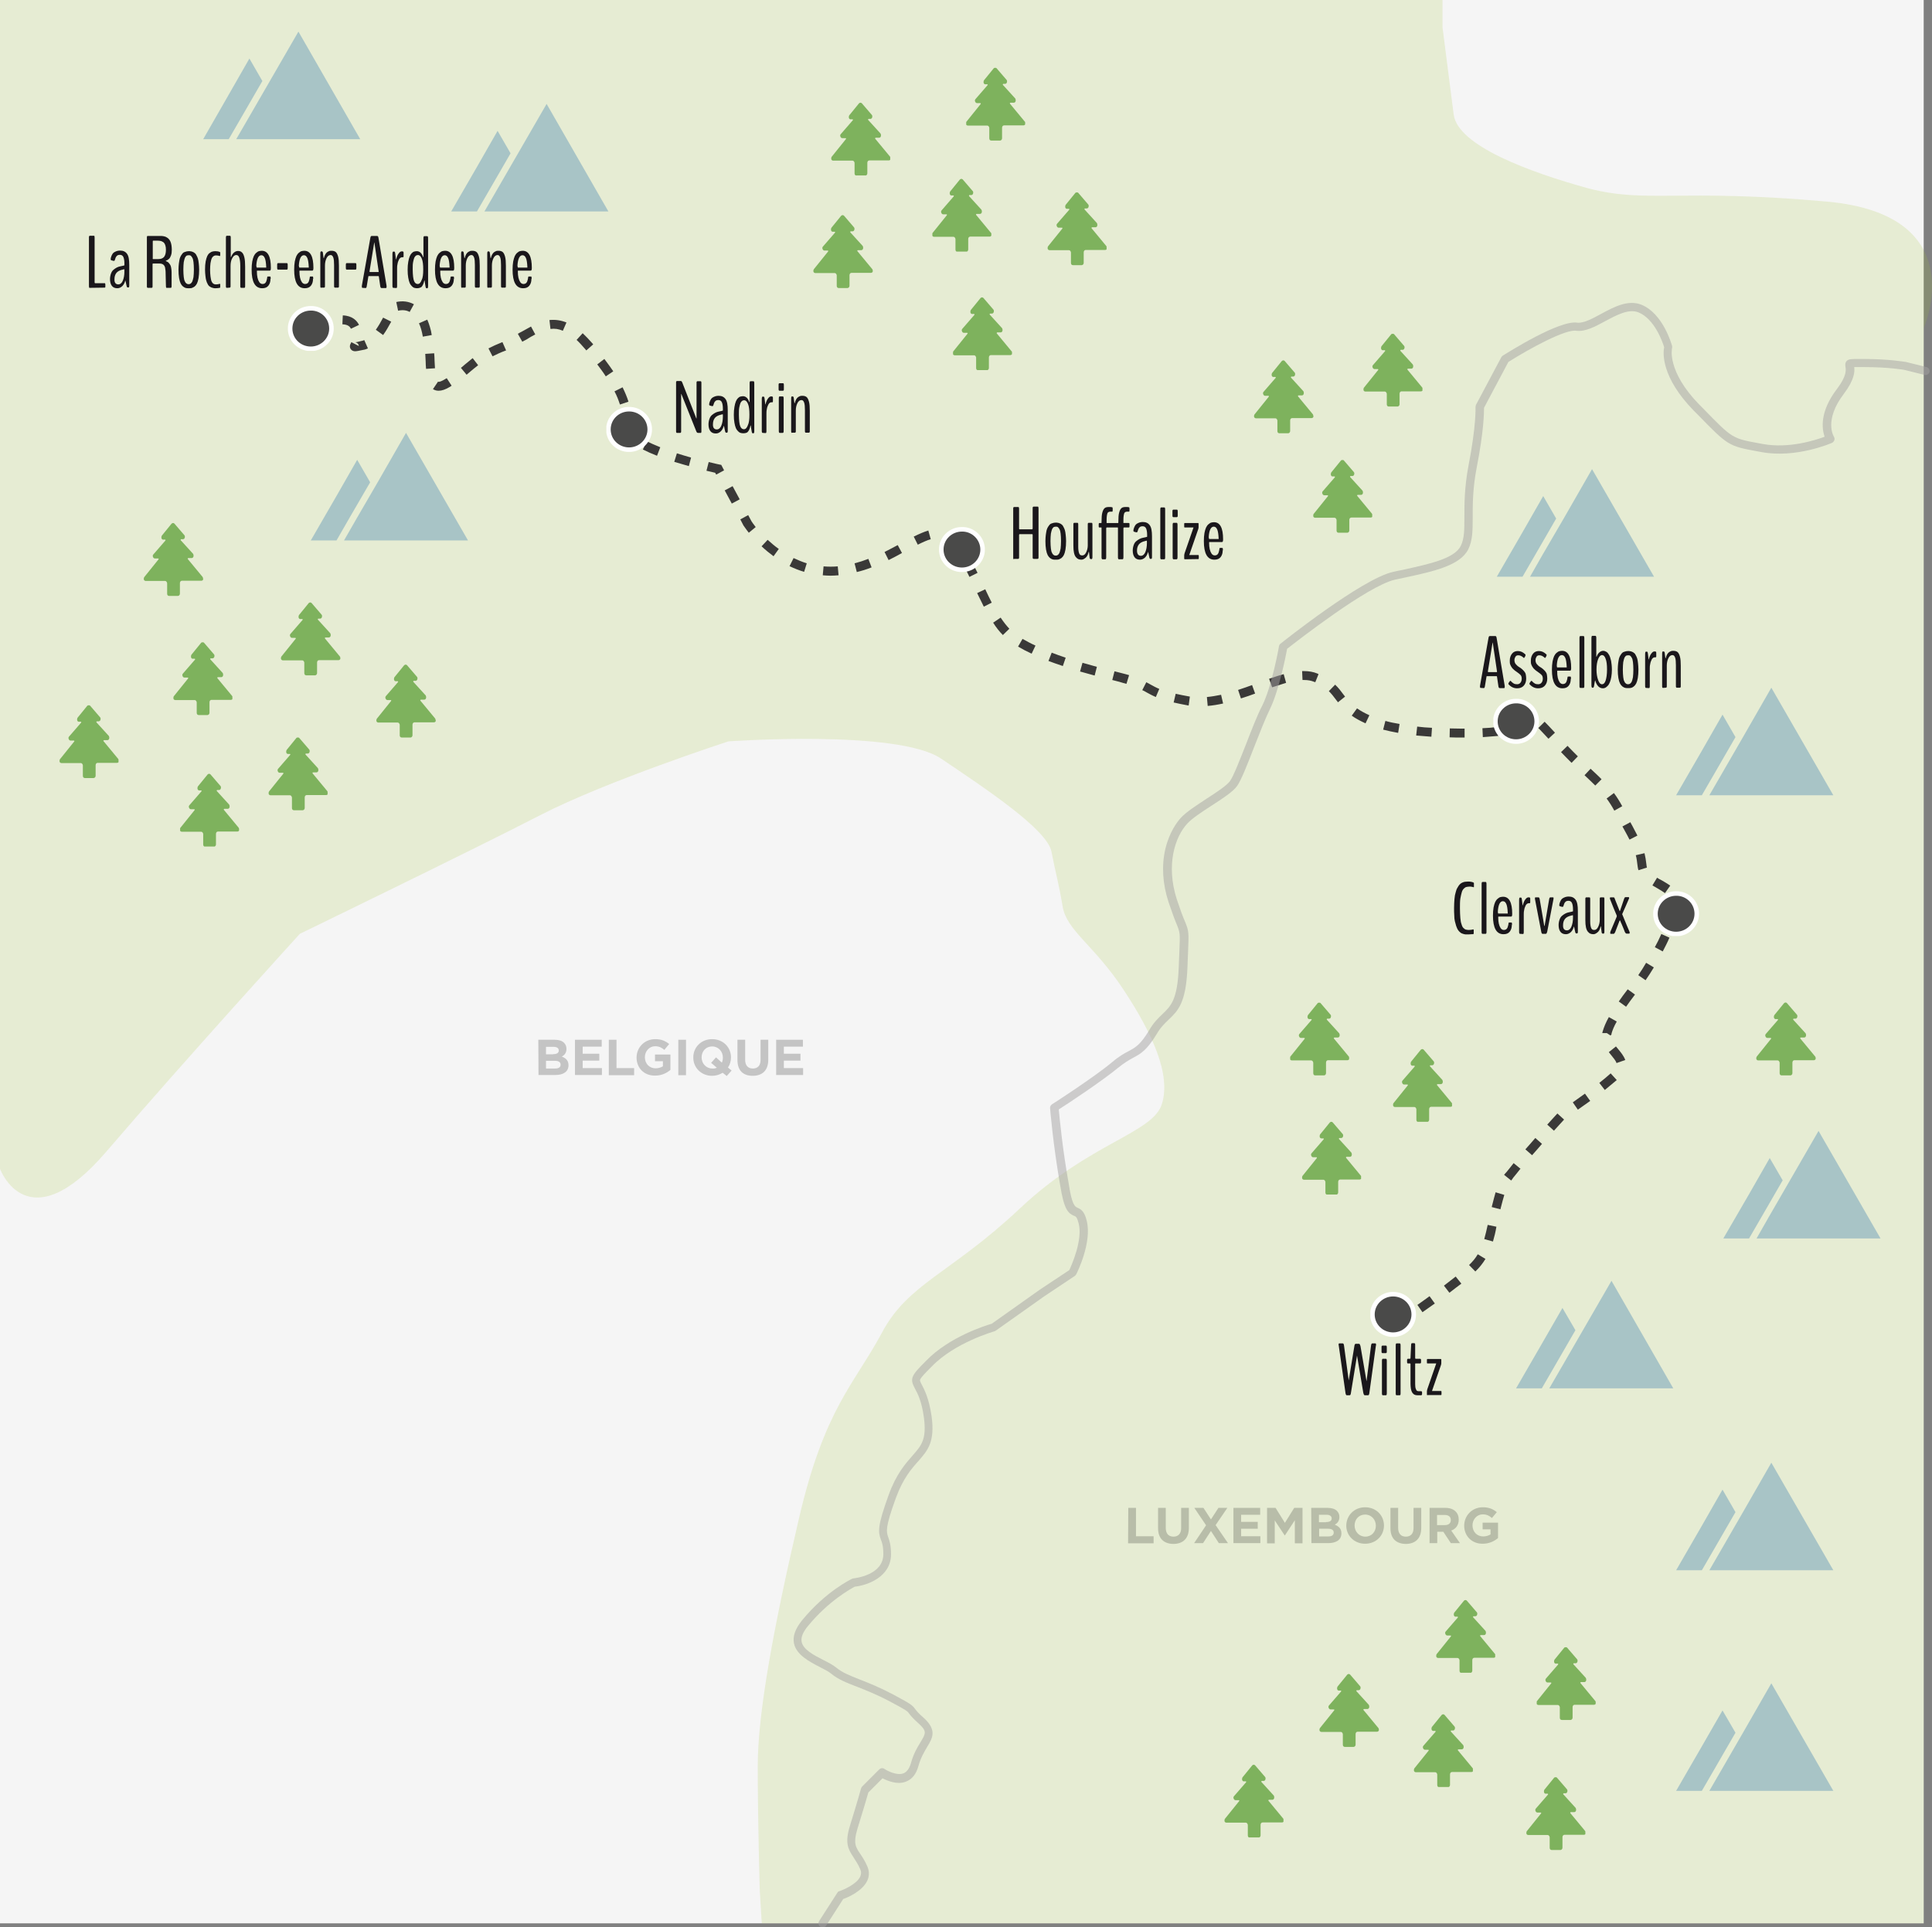 <?xml version="1.0" encoding="utf-8"?>
<!-- Generator: Adobe Illustrator 24.0.0, SVG Export Plug-In . SVG Version: 6.00 Build 0)  -->
<svg version="1.1" id="Calque_1" xmlns="http://www.w3.org/2000/svg" xmlns:xlink="http://www.w3.org/1999/xlink" x="0px" y="0px"
	 viewBox="0 0 953.6 951.5" style="enable-background:new 0 0 953.6 951.5;" xml:space="preserve">
<rect x="0" y="0" width="953.6" height="951.5" fill="#808080" stroke="none"/>
<style type="text/css">
	.st0{fill:#F5F5F5;}
	.st1{opacity:0.18;enable-background:new    ;}
	.st2{fill:#A3C135;}
	.st3{fill:#3A3938;}
	.st4{clip-path:url(#SVGID_2_);}
	.st5{fill:#4A4A49;stroke:#FFFFFF;stroke-width:2.247;stroke-miterlimit:10;}
	.st6{clip-path:url(#SVGID_4_);}
	.st7{clip-path:url(#SVGID_6_);}
	.st8{clip-path:url(#SVGID_8_);}
	.st9{clip-path:url(#SVGID_10_);}
	.st10{clip-path:url(#SVGID_12_);}
	.st11{enable-background:new    ;}
	.st12{fill:#1A171B;}
	.st13{opacity:0.2;enable-background:new    ;}
	.st14{clip-path:url(#SVGID_14_);}
	.st15{fill:#7EB25D;}
	.st16{clip-path:url(#SVGID_16_);}
	.st17{clip-path:url(#SVGID_18_);}
	.st18{clip-path:url(#SVGID_20_);}
	.st19{clip-path:url(#SVGID_22_);}
	.st20{clip-path:url(#SVGID_24_);}
	.st21{clip-path:url(#SVGID_26_);}
	.st22{clip-path:url(#SVGID_28_);}
	.st23{clip-path:url(#SVGID_30_);}
	.st24{clip-path:url(#SVGID_32_);}
	.st25{clip-path:url(#SVGID_34_);}
	.st26{clip-path:url(#SVGID_36_);}
	.st27{clip-path:url(#SVGID_38_);}
	.st28{clip-path:url(#SVGID_40_);}
	.st29{clip-path:url(#SVGID_42_);}
	.st30{clip-path:url(#SVGID_44_);}
	.st31{clip-path:url(#SVGID_46_);}
	.st32{clip-path:url(#SVGID_48_);}
	.st33{clip-path:url(#SVGID_50_);}
	.st34{clip-path:url(#SVGID_52_);}
	.st35{clip-path:url(#SVGID_54_);}
	.st36{clip-path:url(#SVGID_56_);}
	.st37{clip-path:url(#SVGID_58_);}
	.st38{clip-path:url(#SVGID_60_);}
	.st39{clip-path:url(#SVGID_62_);}
	.st40{clip-path:url(#SVGID_64_);}
	.st41{opacity:0.5;enable-background:new    ;}
	.st42{fill:#A3A2A2;}
	.st43{clip-path:url(#SVGID_66_);}
	.st44{fill:#A8C4C6;}
	.st45{clip-path:url(#SVGID_68_);}
	.st46{clip-path:url(#SVGID_70_);}
	.st47{clip-path:url(#SVGID_72_);}
	.st48{clip-path:url(#SVGID_74_);}
	.st49{clip-path:url(#SVGID_76_);}
	.st50{clip-path:url(#SVGID_78_);}
	.st51{clip-path:url(#SVGID_80_);}
	.st52{clip-path:url(#SVGID_82_);}
</style>
<g id="fond">
	<g>
		<rect class="st0" width="949.5" height="949.5"/>
	</g>
</g>
<g id="Calque_4">
	<g class="st1">
		<path class="st2" d="M0,0v577c0,0,13.5,37,52.5-8.5S148,461,148,461s85.5-41.5,118.5-58.5s93-36.5,93-36.5s83.5-6,105,8.5
			s52.5,35,54.5,46c2,10.5,3.5,15,5.5,27s15.5,19,30,41s23.5,42,19,56.5s-35.5,19-70,51.5s-55.5,37-68.5,62
			c-13.5,25-28,37-40.5,90.5S374,845.5,374,872s1,61,1,61l1,16.5h573.5V162c0,0,25-56-48-62.5S813,100.5,784,93
			c-29-8-64.5-21-66.5-36.5s-5.5-43-5.5-43V0H0z"/>
	</g>
</g>
<g id="Calque_1_1_">
	<g>
		<path class="st3" d="M702.1,647.8l-2.5-3.6c1.5-1.1,3.6-2.5,6-4.3l2.6,3.6C705.8,645.2,703.7,646.7,702.1,647.8z M715.4,638.2
			l-2.7-3.5c2.1-1.6,4-3.1,5.8-4.5l2.8,3.5C719.5,635,717.5,636.6,715.4,638.2z M728.2,627.7l-3.1-3.2c1.8-1.7,3.2-3.4,4.3-5.3
			l3.8,2.3C731.8,623.8,730.2,625.8,728.2,627.7z M736.9,612.9l-4.3-1.2c0.6-2.2,1.2-4.6,1.7-7l4.3,0.9
			C738.2,608.1,737.6,610.5,736.9,612.9z M740.6,597l-4.3-1.1l0.1-0.5c0.8-3.1,1.3-5.1,1.8-6.8l4.3,1.3c-0.5,1.5-1,3.6-1.8,6.6
			L740.6,597z M745.9,582.8l-3.5-2.8c0.3-0.4,0.7-0.9,1.2-1.4c0.8-1,1.9-2.3,3.2-4l0.3-0.4l3.4,2.8l-0.3,0.3c-1.3,1.7-2.4,3-3.3,4.1
			C746.6,581.9,746.2,582.4,745.9,582.8z M756.2,570.3l-3.3-2.9c1.6-1.8,3.3-3.7,4.9-5.6l3.3,2.9
			C759.5,566.6,757.8,568.5,756.2,570.3z M767,558.2l-3.3-3c2.2-2.5,4.1-4.5,5-5.5l3.3,3C771.1,553.7,769.3,555.7,767,558.2z
			 M778.8,547.8l-2.5-3.6c2.1-1.5,4.1-2.9,6-4.3l2.6,3.6C783,544.8,781,546.3,778.8,547.8z M792.1,538.1l-2.7-3.5
			c2.2-1.8,4.1-3.3,5.6-4.7l3,3.3C796.3,534.6,794.4,536.2,792.1,538.1z M797.9,524.8c-0.4-1.2-1.6-2.6-2.8-4.1
			c-0.3-0.4-0.7-0.8-1-1.3l3.5-2.8c0.3,0.4,0.7,0.8,1,1.2c1.4,1.7,2.9,3.5,3.6,5.5L797.9,524.8z M794.9,511.2l-1.8-1.2h-2.2v-0.3
			l0.1-0.3c0.6-2.2,1.6-4.6,3.1-7.3l3.9,2.2c-1.3,2.3-2.1,4.2-2.6,6v0.4L794.9,511.2z M802.6,497l-3.6-2.6c1.3-1.9,2.7-3.8,4.4-6
			l3.6,2.6C805.2,493.3,803.9,495.2,802.6,497z M812.2,483.9l-3.6-2.5l0.1-0.1c1.3-1.9,2.6-3.9,3.8-6l3.8,2.3
			c-1.3,2.2-2.7,4.3-4,6.2L812.2,483.9z M820.7,469.7l-3.9-2.1c1.2-2.2,2.3-4.4,3.2-6.5l4,1.8C823.1,465.1,821.9,467.4,820.7,469.7z
			 M827.4,454.5l-4.2-1.4c0.9-2.7,1.4-4.9,1.5-6.7l4.4,0.4C829,448.9,828.4,451.5,827.4,454.5z M821.8,440.9
			c-1.1-0.8-2.4-1.6-3.8-2.4c-0.8-0.5-1.6-0.9-2.4-1.4l2.3-3.8c0.7,0.5,1.5,0.9,2.3,1.3c1.4,0.8,2.9,1.7,4.2,2.6L821.8,440.9z
			 M808.7,429.6c-0.2-0.6-0.3-1.3-0.4-1.9c-0.3-2.5-0.5-4.1-0.9-5.5l4.3-1c0.4,1.6,0.7,3.4,1,6c0,0.4,0.1,0.7,0.2,1.1L808.7,429.6z
			 M804.3,414.5c-0.7-1.3-1.4-2.8-2.4-4.5l-1.1-2l3.9-2.1l1.1,2c0.9,1.8,1.7,3.3,2.4,4.6L804.3,414.5z M796.8,400.2
			c-1.2-2.2-2.4-4.1-3.8-6l3.6-2.7c1.5,2,2.8,4.1,4.1,6.5L796.8,400.2z M787.4,387.8c-1.5-1.5-3.1-3-5-4.8l-0.3-0.3l3-3.2l0.3,0.3
			c1.9,1.8,3.6,3.3,5.1,4.9L787.4,387.8z M775.7,376.6c-1.8-1.8-3.5-3.5-5.2-5.3l3.2-3.1c1.7,1.8,3.4,3.5,5.1,5.2L775.7,376.6z
			 M764.3,364.7c-2.3-2.4-3.8-4.1-5-5.3l3.1-3.1c1.3,1.3,2.8,2.9,5.1,5.4L764.3,364.7z M721.2,364.1c-1.9,0-3.8,0-5.7-0.1l0.1-4.4
			c1.9,0,3.8,0.1,5.6,0.1c0.6,0,1.1,0,1.7,0v4.4C722.3,364.1,721.8,364.1,721.2,364.1z M731.9,363.9l-0.2-4.4
			c2.6-0.1,5.1-0.3,7.3-0.6l0.5,4.4C737.1,363.5,734.6,363.7,731.9,363.9z M706.5,363.7c-2.6-0.2-5.1-0.4-7.5-0.6l0.5-4.4
			c2.3,0.3,4.8,0.5,7.3,0.6L706.5,363.7z M690.1,361.8c-2.7-0.5-5.2-1-7.4-1.6l1.1-4.3c2.1,0.6,4.5,1.1,7,1.5L690.1,361.8z
			 M748.6,361.6l-1.4-4.2h0.1c2.7-0.9,3.9-2.3,4.8-3.4l1.7,1.4l1.7,1.4C754.4,358.1,752.6,360.2,748.6,361.6L748.6,361.6z
			 M674,357.1c-2.6-1.2-4.9-2.4-6.8-3.8l2.6-3.6c1.7,1.2,3.7,2.3,6.1,3.4L674,357.1z M596.1,348.5l-0.4-4.4c2.2-0.2,4.5-0.6,7-1.1
			l1,4.3C601,347.9,598.5,348.3,596.1,348.5z M586.7,348.3c-0.2,0-0.4-0.1-0.6-0.1c-2.5-0.5-4.8-0.9-6.8-1.4l1-4.3
			c1.9,0.4,4.1,0.9,6.5,1.3c0.2,0,0.4,0.1,0.5,0.1L586.7,348.3z M660.4,346.7c-0.3-0.4-0.7-0.9-1-1.3c-1.1-1.5-2.2-2.9-3.5-4.2
			l3.1-3.2c1.6,1.5,2.8,3.1,3.9,4.6c0.3,0.4,0.6,0.8,1,1.3L660.4,346.7z M612.5,344.8l-1.4-4.2c2.5-0.8,5-1.7,6.9-2.4l1.5,4.2
			C617.6,343.1,615.1,344,612.5,344.8z M570.5,344.1c-1.9-0.8-3.3-1.6-4.6-2.3c-0.7-0.4-1.3-0.8-2.1-1.1l2-3.9
			c0.8,0.4,1.5,0.8,2.2,1.2c1.3,0.7,2.5,1.4,4.2,2.1L570.5,344.1z M627.9,339.3l-1.5-4.2c2.9-1,5.1-1.7,7.2-2.3l1.2,4.3
			C632.8,337.7,630.6,338.4,627.9,339.3z M556,337.6c-1.1-0.3-2.3-0.6-3.5-1c-1.2-0.3-2.4-0.6-3.5-0.9l1.1-4.3
			c1.2,0.3,2.4,0.6,3.5,0.9c1.3,0.3,2.6,0.7,3.7,1L556,337.6z M649.2,336.8c-0.2-0.1-0.4-0.2-0.6-0.2c-1.4-0.6-3-0.9-4.9-0.9
			c-0.3,0-0.5,0-0.8,0l-0.2-4.4c0.3,0,0.6,0,0.9,0c2.5,0,4.7,0.4,6.6,1.2c0.2,0.1,0.4,0.2,0.6,0.3L649.2,336.8z M540.3,333.5
			c-2.6-0.7-4.9-1.4-7.2-2l1.2-4.3c2.2,0.6,4.5,1.3,7.1,2L540.3,333.5z M524.6,328.8c-2.5-0.8-4.9-1.7-7.1-2.5l1.6-4.1
			c2.1,0.8,4.5,1.7,6.9,2.5L524.6,328.8z M509.2,322.7c-2.4-1.1-4.7-2.3-6.7-3.5l2.2-3.8c2,1.1,4.1,2.3,6.4,3.3L509.2,322.7z
			 M495,313.5c-1.7-1.7-3.3-3.7-4.8-6.1l3.7-2.5c1.4,2.1,2.8,3.9,4.3,5.5L495,313.5z M485.6,299.5c-1.1-2.2-2.2-4.5-3.3-6.7l4-1.9
			c1,2.2,2.1,4.4,3.2,6.6L485.6,299.5z M478.5,284.8c-1.2-2.5-2.2-4.5-3.3-6.6l3.9-2.1c1.1,2,2.1,4.2,3.4,6.7L478.5,284.8z
			 M409.9,284.2c-1.3,0-2.6-0.1-3.8-0.2l0.4-4.4c2.3,0.2,4.7,0.2,7,0l0.4,4.4C412.5,284.1,411.2,284.2,409.9,284.2z M422.9,282.4
			l-1.1-4.3c2.3-0.6,4.5-1.3,6.8-2.2l1.6,4.2C427.7,281.1,425.4,281.8,422.9,282.4z M396.9,282.3c-2.4-0.7-4.9-1.7-7.2-2.8l2-4
			c2.1,1,4.3,1.9,6.5,2.6L396.9,282.3z M438.6,276.5l-2-4c2.4-1.2,4.6-2.4,6.5-3.4l2.1,3.9C443.3,274.1,441,275.3,438.6,276.5z
			 M381.8,274.6c-2-1.5-4-3.1-5.9-4.9l3-3.2c1.8,1.6,3.6,3.2,5.5,4.5L381.8,274.6z M471,270.8c-1.4-2.1-2.9-3.5-4.5-4.3l2-4
			c2.3,1.1,4.3,3,6.2,5.7L471,270.8z M453,268.9l-2-4c2.9-1.4,5.2-2.4,7.2-3l1.2,4.3C457.6,266.7,455.6,267.6,453,268.9z M369.6,263
			c-1.6-2-2.4-3.3-2.5-3.4l-0.1-0.1l-1.6-3.1l3.9-2.1l1.6,3c0.2,0.3,0.9,1.4,2.1,2.9L369.6,263z M361.2,248.6l-3.5-6.5l3.9-2.1
			l3.5,6.5L361.2,248.6z M353.5,234.3l-0.5-0.9c-0.9-0.2-2.4-0.6-4.3-1l1.1-4.3c3.2,0.8,5.2,1.2,5.2,1.2l1,0.2l1.4,2.7L353.5,234.3z
			 M340,230.1c-2.5-0.7-4.9-1.4-7.2-2.1l1.3-4.2c2.2,0.7,4.6,1.4,7,2.1L340,230.1z M324.3,225c-2.6-1-5-2.1-7-3.1l2-4
			c1.9,0.9,4.1,1.9,6.6,2.9L324.3,225z M309.4,216.2c-1.1-1.4-1.6-2.8-1.6-4.2c0-1.5,0-2.8-0.1-4.1l4.4-0.4c0.1,1.4,0.2,2.8,0.2,4.4
			c0,0.5,0.4,1.1,0.7,1.5L309.4,216.2z M306,199.7c-0.7-2.1-1.5-4.3-2.7-6.5l4-2c1.2,2.5,2.2,4.8,2.9,7.1L306,199.7z M216.5,192.9
			c-1.1,0-2-0.3-2.8-0.8l2.5-3.7c0,0,0.1,0.1,0.3,0.1c0.4,0,1.4-0.2,3.3-1.4l0.7-0.4l2.4,3.7c-0.2,0.2-0.5,0.3-0.7,0.5
			C219.9,192.3,218.1,192.9,216.5,192.9z M299,185.8c-1.2-1.9-2.7-3.9-4.2-5.9l3.5-2.7c1.6,2.1,3.1,4.2,4.4,6.1L299,185.8z
			 M230.3,185l-2.8-3.4c0.7-0.5,1.3-1.1,1.9-1.6c1.3-1.1,2.5-2.1,3.9-3.2l2.7,3.5c-1.3,1-2.5,2-3.7,3
			C231.6,183.9,231,184.4,230.3,185z M210.3,182.1c-0.1-1.1-0.2-2.4-0.2-3.7c-0.1-1.2-0.1-2.5-0.2-3.7l4.4-0.3
			c0.1,1.3,0.2,2.6,0.2,3.8c0.1,1.3,0.1,2.5,0.2,3.6L210.3,182.1z M243.1,175.9l-2-3.9c1.9-1,4.1-2,6.6-3l0.3-0.1l1.8,4.1l-0.3,0.1
			C247,174,245,175,243.1,175.9z M175.3,173.4c-1.7,0-2.6-1.2-2.6-2.4c0-0.7,0.3-1.3,0.6-1.8l0.1-0.3l3.7,1.9
			c-0.1-1.1-1.1-1.8-1.8-1.8c0.3,0,1.7-0.3,3.2-0.7c0.5-0.1,0.9-0.2,1.3-0.4l1.8,4.1c-0.7,0.3-1.4,0.6-2.2,0.7
			C177,173.2,176,173.4,175.3,173.4z M289.4,173l-0.5-0.6c-1.5-1.7-2.9-3.3-4.3-4.6l3-3.3c1.5,1.4,3.1,3.1,4.7,4.9l0.5,0.6
			L289.4,173z M257.8,168.7l-2.2-3.9c0.6-0.4,1.2-0.7,1.8-1c1.6-0.9,3.2-1.8,4.7-2.6l2.1,3.9c-1.5,0.8-3,1.6-4.5,2.6
			C259,168,258.4,168.4,257.8,168.7z M208.7,166.2c-0.2-1.3-0.5-2.5-0.8-3.6s-0.7-2.1-1.1-3l4.1-1.8c0.5,1.1,0.9,2.3,1.3,3.6
			c0.4,1.3,0.7,2.6,0.9,4L208.7,166.2z M189.1,165.4l-3.6-2.6c1.2-1.7,2.4-3.7,3.6-6l4,2C191.8,161.2,190.5,163.5,189.1,165.4z
			 M154.4,164l-1.7-4.1l0.4-0.2c1.4-0.6,3.9-1.7,6.8-2.6l1.3,4.2c-2.7,0.8-5.1,1.9-6.3,2.4L154.4,164z M277.8,163.3
			c-2-0.9-4-1.2-6.1-0.9l-0.5-4.4c2.9-0.3,5.6,0.1,8.4,1.2L277.8,163.3z M173.2,162.3c-0.4-0.9-1.3-2.1-4.2-2.2l0.2-4.4
			c4.9,0.2,7,2.7,8,4.7L173.2,162.3z M202.2,154c-1.6-0.9-3.6-1.1-5.7-0.6l-0.9-4.3c3.1-0.7,6.1-0.3,8.7,1.1L202.2,154z"/>
	</g>
	<g>
		<g>
			<defs>
				<rect id="SVGID_1_" x="142.1" y="151" width="22.6" height="22.2"/>
			</defs>
			<clipPath id="SVGID_2_">
				<use xlink:href="#SVGID_1_"  style="overflow:visible;"/>
			</clipPath>
			<g class="st4">
				<path class="st5" d="M163.6,162.2c0,5.5-4.6,10-10.2,10s-10.2-4.4-10.2-10s4.6-10,10.2-10C159,152.1,163.6,156.6,163.6,162.2"/>
			</g>
		</g>
	</g>
	<g>
		<g>
			<defs>
				<rect id="SVGID_3_" x="299.3" y="200.9" width="22.6" height="22.2"/>
			</defs>
			<clipPath id="SVGID_4_">
				<use xlink:href="#SVGID_3_"  style="overflow:visible;"/>
			</clipPath>
			<g class="st6">
				<path class="st5" d="M320.7,212c0,5.5-4.6,10-10.2,10s-10.2-4.4-10.2-10s4.6-10,10.2-10C316.2,202,320.7,206.5,320.7,212"/>
			</g>
		</g>
	</g>
	<g>
		<g>
			<defs>
				<rect id="SVGID_5_" x="463.5" y="260.2" width="22.6" height="22.2"/>
			</defs>
			<clipPath id="SVGID_6_">
				<use xlink:href="#SVGID_5_"  style="overflow:visible;"/>
			</clipPath>
			<g class="st7">
				<path class="st5" d="M485,271.3c0,5.5-4.6,10-10.2,10s-10.2-4.4-10.2-10s4.6-10,10.2-10C480.4,261.2,485,265.8,485,271.3"/>
			</g>
		</g>
	</g>
	<g>
		<g>
			<defs>
				<rect id="SVGID_7_" x="737.1" y="345" width="22.6" height="22.2"/>
			</defs>
			<clipPath id="SVGID_8_">
				<use xlink:href="#SVGID_7_"  style="overflow:visible;"/>
			</clipPath>
			<g class="st8">
				<path class="st5" d="M758.5,356.1c0,5.5-4.6,10-10.2,10s-10.2-4.4-10.2-10c0-5.5,4.6-10,10.2-10
					C754,346,758.5,350.6,758.5,356.1"/>
			</g>
		</g>
	</g>
	<g>
		<g>
			<defs>
				<rect id="SVGID_9_" x="816" y="439.9" width="22.6" height="22.2"/>
			</defs>
			<clipPath id="SVGID_10_">
				<use xlink:href="#SVGID_9_"  style="overflow:visible;"/>
			</clipPath>
			<g class="st9">
				<path class="st5" d="M837.5,451.1c0,5.5-4.6,10-10.2,10c-5.6,0-10.2-4.4-10.2-10c0-5.5,4.6-10,10.2-10
					C832.9,441,837.5,445.5,837.5,451.1"/>
			</g>
		</g>
	</g>
	<g>
		<g>
			<defs>
				<rect id="SVGID_11_" x="676.4" y="637.8" width="22.6" height="22.2"/>
			</defs>
			<clipPath id="SVGID_12_">
				<use xlink:href="#SVGID_11_"  style="overflow:visible;"/>
			</clipPath>
			<g class="st10">
				<path class="st5" d="M697.8,648.9c0,5.5-4.6,10-10.2,10s-10.2-4.4-10.2-10c0-5.5,4.6-10,10.2-10
					C693.3,638.9,697.8,643.4,697.8,648.9"/>
			</g>
		</g>
	</g>
	<g>
		<g class="st11">
			<path class="st12" d="M44.3,142.1c-0.1,0-0.2,0-0.2,0c-0.1,0-0.1-0.1-0.1-0.2s-0.1-0.3-0.1-0.6v-24c0-0.3,0-0.6,0.1-0.7
				s0.2-0.2,0.3-0.2h2c0.1,0,0.2,0,0.2,0c0.1,0,0.1,0.1,0.1,0.2s0.1,0.3,0.1,0.6v22.2c0,0.2,0.1,0.4,0.2,0.4h4.7c0.1,0,0.2,0,0.2,0
				s0.1,0.1,0.1,0.2s0.1,0.2,0.1,0.4v1c0,0.3,0,0.4-0.1,0.5s-0.2,0.1-0.3,0.1L44.3,142.1L44.3,142.1z"/>
			<path class="st12" d="M57.9,142.3c-1.2,0-2.1-0.4-2.7-1.2c-0.6-0.8-0.9-1.9-0.9-3.3c0-1,0.2-2,0.5-2.8s0.7-1.4,1.2-1.8
				s1-0.8,1.6-1.1c0.6-0.3,1.1-0.5,1.7-0.6c0.5-0.1,1-0.2,1.4-0.3c0.4-0.1,0.7-0.2,0.7-0.2v-1c0-1.4-0.2-2.4-0.5-3.1
				s-0.9-1.1-1.7-1.1c-0.7,0-1.3,0.2-1.6,0.6c-0.4,0.4-0.7,1.1-0.9,1.9c-0.1,0.2-0.1,0.3-0.2,0.4s-0.2,0.1-0.3,0.1
				c-0.2,0-0.5-0.1-0.9-0.2s-0.6-0.2-0.6-0.3c-0.1-0.1-0.1-0.4,0-1c0.2-0.8,0.5-1.4,0.8-1.9s0.8-0.9,1.5-1.2
				c0.6-0.3,1.4-0.5,2.3-0.5c1.5,0,2.6,0.5,3.4,1.6s1.1,2.9,1.1,5.5V141c0,0.6-0.1,0.9-0.4,0.9H63c-0.2,0-0.4-0.2-0.5-0.7
				c-0.3-1.5-0.5-2.3-0.6-2.6v-0.1c0,0,0,0-0.1,0c0,0,0,0,0,0.1c-0.3,1.2-0.8,2-1.4,2.6S59,142.3,57.9,142.3z M58.4,140.4
				c0.9,0,1.7-0.6,2.2-1.8c0.5-1.2,0.8-2.7,0.8-4.5c0-0.8,0-1.2-0.1-1.2c0,0-0.1,0-0.4,0.1s-0.4,0.1-0.4,0.1
				c-1.4,0.3-2.5,0.9-3.1,1.7c-0.6,0.8-0.9,1.8-0.9,3C56.4,139.5,57.1,140.4,58.4,140.4z"/>
			<path class="st12" d="M72.9,142.1c-0.1,0-0.2-0.1-0.3-0.2c-0.1-0.1-0.1-0.3-0.1-0.6v-24.1c0-0.2,0-0.4,0.1-0.5
				c0-0.1,0.1-0.2,0.1-0.2c0.1,0,0.1,0,0.2,0h5.4c0.6,0,1,0,1.5,0c0.4,0,0.8,0.1,1.3,0.2s0.9,0.3,1.2,0.5s0.7,0.4,1,0.8
				c0.3,0.3,0.6,0.7,0.8,1.2s0.4,1,0.5,1.7s0.2,1.4,0.2,2.3c0,1.2-0.1,2.1-0.4,2.9s-0.6,1.4-1,1.7c-0.4,0.4-0.9,0.7-1.5,0.9
				l-0.1,0.1c0,0,0,0.1,0.1,0.1c0.4,0.2,0.6,0.3,0.8,0.4c0.2,0.1,0.5,0.3,0.7,0.6s0.5,0.6,0.7,1s0.3,0.8,0.4,1.4s0.2,1.3,0.2,2.1
				c0,0.6,0,2.9,0,6.8c0,0.6-0.1,0.9-0.4,0.9c-1.4,0-2.1,0-2.1,0c-0.2,0-0.3-0.3-0.3-0.9c0-0.1,0-1.4-0.1-4c0-2.6-0.1-4-0.2-4.2
				c-0.1-2-1.1-2.9-2.9-2.9h-3.2c-0.1,0-0.2,0.1-0.2,0.3v10.9c0,0.3,0,0.5-0.1,0.6s-0.2,0.2-0.3,0.2L72.9,142.1L72.9,142.1z
				 M75.5,127.9h2.7c1.3,0,2.2-0.4,2.8-1.1c0.6-0.8,0.9-1.9,0.9-3.5c0-0.9-0.1-1.6-0.3-2.2c-0.2-0.6-0.4-1-0.8-1.4
				c-0.4-0.3-0.8-0.5-1.3-0.7c-0.5-0.1-1.1-0.2-1.8-0.2h-2.1c-0.1,0-0.2,0.1-0.2,0.3v8.4C75.3,127.7,75.4,127.9,75.5,127.9z"/>
			<path class="st12" d="M94.6,142.2c-0.4,0.1-0.9,0.1-1.4,0.1s-1,0-1.4-0.1s-0.9-0.3-1.4-0.7c-0.5-0.4-0.9-0.9-1.2-1.5
				c-0.3-0.6-0.6-1.5-0.8-2.7c-0.2-1.2-0.3-2.6-0.3-4.2c0-1.2,0.1-2.2,0.2-3.1s0.3-1.7,0.4-2.3c0.2-0.6,0.4-1.2,0.7-1.6
				c0.3-0.5,0.6-0.8,0.8-1.1c0.3-0.3,0.6-0.5,1-0.6s0.7-0.2,1-0.3c0.3,0,0.6-0.1,1-0.1s0.7,0,1,0.1c0.3,0,0.6,0.1,1,0.3
				c0.4,0.1,0.7,0.4,1,0.6s0.6,0.6,0.8,1.1c0.3,0.5,0.5,1,0.7,1.6s0.3,1.4,0.4,2.3s0.2,2,0.2,3.1c0,1.6-0.1,3-0.3,4.2
				c-0.2,1.2-0.5,2.1-0.8,2.7s-0.7,1.1-1.2,1.5C95.4,141.8,95,142.1,94.6,142.2z M93.1,140.3c0.4,0,0.7-0.1,1-0.3
				c0.3-0.2,0.5-0.5,0.8-1c0.2-0.5,0.4-1.2,0.6-2.2c0.1-1,0.2-2.2,0.2-3.7s-0.1-2.8-0.2-3.7c-0.1-1-0.3-1.7-0.6-2.2
				c-0.3-0.5-0.5-0.8-0.8-1s-0.6-0.2-1-0.2s-0.7,0.1-1,0.2c-0.3,0.2-0.5,0.5-0.8,1c-0.2,0.5-0.4,1.2-0.6,2.2c-0.1,1-0.2,2.2-0.2,3.7
				s0.1,2.7,0.2,3.7s0.3,1.7,0.6,2.2c0.2,0.5,0.5,0.8,0.8,1C92.4,140.2,92.7,140.3,93.1,140.3z"/>
			<path class="st12" d="M106.4,142.3L106.4,142.3c-0.5,0-0.8,0-1.1-0.1c-0.3-0.1-0.7-0.2-1-0.3c-0.4-0.2-0.7-0.4-1-0.6
				c-0.3-0.3-0.6-0.6-0.8-1.1c-0.3-0.5-0.5-1-0.7-1.7c-0.2-0.6-0.3-1.4-0.4-2.3s-0.2-2-0.2-3.1c0-1.5,0.1-2.9,0.3-4
				c0.2-1.1,0.5-2,0.8-2.7c0.3-0.6,0.7-1.2,1.2-1.5c0.5-0.4,0.9-0.6,1.3-0.7s0.9-0.2,1.5-0.2c0.8,0,1.5,0.1,2.2,0.4
				c0,0,0.1,0,0.1,0.1s0.1,0.1,0.1,0.1v1.5c0,0.1,0,0.1-0.1,0.2c0,0.1-0.1,0.1-0.1,0.1c-0.7-0.2-1.2-0.3-1.7-0.3
				c-0.4,0-0.7,0-0.9,0.1c-0.2,0.1-0.5,0.2-0.8,0.5s-0.5,0.6-0.7,1.1s-0.3,1.2-0.5,2.1c-0.1,0.9-0.2,2-0.2,3.3s0.1,2.4,0.2,3.3
				s0.3,1.6,0.4,2.1c0.2,0.5,0.4,0.9,0.7,1.2c0.3,0.3,0.6,0.4,0.8,0.5c0.3,0.1,0.6,0.1,1,0.1c0.5,0,1-0.1,1.7-0.3l0.1,0.1
				c0.1,0.1,0.1,0.1,0.1,0.2v1.4c0,0,0,0.1-0.1,0.2s-0.1,0.1-0.1,0.1C107.8,142.2,107.2,142.3,106.4,142.3z"/>
			<path class="st12" d="M111.9,142.1c-0.1,0-0.2-0.1-0.3-0.2c-0.1-0.1-0.1-0.4-0.1-0.7v-23.8c0-0.6,0.1-1,0.4-1h1.6
				c0.3,0,0.4,0.3,0.4,1v9.3c0,0.1,0,0.2,0.1,0.2c0,0,0.1,0,0.1-0.1c0.4-1,0.9-1.8,1.5-2.2c0.6-0.5,1.3-0.7,1.9-0.7
				c0.8,0,1.4,0.2,1.9,0.7c0.5,0.4,0.9,1.2,1.2,2.4c0.3,1.2,0.4,2.7,0.4,4.7v9.5c0,0.6-0.1,0.9-0.4,0.9H119c-0.1,0-0.2-0.1-0.3-0.2
				c-0.1-0.1-0.1-0.4-0.1-0.7v-9.9c0-1.9-0.2-3.2-0.5-4.1s-0.8-1.3-1.5-1.3c-0.8,0-1.4,0.5-2,1.6s-0.8,2.4-0.8,3.9v9.7
				c0,0.4,0,0.6-0.1,0.7s-0.2,0.2-0.3,0.2L111.9,142.1L111.9,142.1z"/>
			<path class="st12" d="M133.5,137.7c0,1.3-0.3,2.4-1,3.3s-1.7,1.3-3.1,1.3c-3.5,0-5.2-3.1-5.2-9.2c0-1.5,0.1-2.8,0.3-4
				c0.2-1.1,0.5-2,0.8-2.7c0.3-0.6,0.7-1.2,1.2-1.6s0.9-0.7,1.3-0.8c0.4-0.1,0.9-0.2,1.4-0.2c3,0,4.5,2.8,4.5,8.5
				c0,0.9-0.2,1.3-0.5,1.3h-6.3c-0.1,0-0.1,0.1-0.1,0.4c0,1.2,0.1,2.2,0.3,3.1c0.2,0.9,0.5,1.6,0.9,2.2s1,0.9,1.6,0.9
				c0.4,0,0.8-0.1,1.1-0.3c0.3-0.2,0.5-0.5,0.7-0.9c0.1-0.4,0.2-0.7,0.3-1s0.1-0.6,0.2-1.1c0-0.2,0.1-0.4,0.2-0.4h1.2
				c0.2,0,0.3,0.2,0.3,0.7v0.5H133.5z M126.7,132.1h4.7c0,0,0-0.1,0-0.3c-0.1-2-0.3-3.5-0.7-4.4c-0.4-0.9-0.9-1.4-1.7-1.4
				c-1.4,0-2.3,1.7-2.5,5.2C126.6,131.8,126.7,132.1,126.7,132.1z"/>
			<path class="st12" d="M137.2,133.1c-0.3,0-0.4-0.3-0.4-0.9v-1.4c0-0.6,0.1-0.9,0.4-0.9h4.4c0.3,0,0.4,0.3,0.4,0.9v1.4
				c0,0.6-0.1,0.9-0.4,0.9H137.2z"/>
			<path class="st12" d="M154.5,137.7c0,1.3-0.3,2.4-1,3.3s-1.7,1.3-3.1,1.3c-3.5,0-5.2-3.1-5.2-9.2c0-1.5,0.1-2.8,0.3-4
				c0.2-1.1,0.5-2,0.8-2.7c0.3-0.6,0.7-1.2,1.2-1.6s0.9-0.7,1.3-0.8c0.4-0.1,0.9-0.2,1.4-0.2c3,0,4.5,2.8,4.5,8.5
				c0,0.9-0.2,1.3-0.5,1.3h-6.3c-0.1,0-0.1,0.1-0.1,0.4c0,1.2,0.1,2.2,0.3,3.1c0.2,0.9,0.5,1.6,0.9,2.2s1,0.9,1.6,0.9
				c0.4,0,0.8-0.1,1.1-0.3c0.3-0.2,0.5-0.5,0.7-0.9c0.1-0.4,0.2-0.7,0.3-1s0.1-0.6,0.2-1.1c0-0.2,0.1-0.4,0.2-0.4h1.2
				c0.2,0,0.3,0.2,0.3,0.7v0.5H154.5z M147.7,132.1h4.7c0,0,0-0.1,0-0.3c-0.1-2-0.3-3.5-0.7-4.4c-0.4-0.9-0.9-1.4-1.7-1.4
				c-1.4,0-2.3,1.7-2.5,5.2C147.7,131.8,147.7,132.1,147.7,132.1z"/>
			<path class="st12" d="M158.5,142.1c-0.3,0-0.4-0.3-0.4-0.9v-16c0-0.7,0.1-1.1,0.4-1.1h0.3c0.2,0,0.3,0.1,0.4,0.2s0.2,0.3,0.2,0.7
				l0.3,2.3c0,0.1,0.1,0.2,0.1,0.2s0.1-0.1,0.1-0.2c0.2-0.7,0.4-1.3,0.7-1.8c0.3-0.5,0.6-0.8,1-1.1c0.4-0.2,0.7-0.4,1-0.5
				s0.7-0.1,1.1-0.1c0.8,0,1.5,0.2,2,0.6s0.9,1.2,1.2,2.3c0.3,1.1,0.4,2.6,0.4,4.5v9.9c0,0.4,0,0.6-0.1,0.7s-0.2,0.2-0.3,0.2h-1.6
				c-0.1,0-0.2-0.1-0.3-0.2c-0.1-0.1-0.1-0.4-0.1-0.7v-10.2c0-1.7-0.1-3-0.4-3.8s-0.7-1.2-1.3-1.2c-0.8,0-1.5,0.5-2,1.5
				s-0.8,2.2-0.8,3.7v10c0,0.4,0,0.6-0.1,0.7s-0.2,0.2-0.3,0.2h-1.5V142.1z"/>
			<path class="st12" d="M171.1,133.1c-0.3,0-0.4-0.3-0.4-0.9v-1.4c0-0.6,0.1-0.9,0.4-0.9h4.4c0.3,0,0.4,0.3,0.4,0.9v1.4
				c0,0.6-0.1,0.9-0.4,0.9H171.1z"/>
			<path class="st12" d="M178.9,142.1c-0.2,0-0.3-0.2-0.3-0.5v-0.2c0-0.1,0-0.2,0-0.3l4.2-23.7c0.1-0.6,0.3-0.9,0.6-0.9h2.8
				c0.3,0,0.5,0.3,0.6,0.9l4,23.7c0,0.1,0,0.2,0,0.3c0,0.1,0,0.2,0,0.3c0,0.3-0.1,0.5-0.3,0.5h-2.2c-0.3,0-0.5-0.3-0.6-0.8l-0.7-4.8
				c0-0.2-0.1-0.3-0.2-0.3h-4.9c0,0-0.1,0.1-0.1,0.3l-0.8,4.8c-0.1,0.3-0.1,0.5-0.2,0.6s-0.2,0.2-0.3,0.2L178.9,142.1L178.9,142.1z
				 M182.6,134.3h4.2c0.1,0,0.1-0.1,0.1-0.2s0-0.1,0-0.1l-2.1-14.2v-0.1c0,0-0.1,0-0.1,0.1l-2.3,14.1c0,0,0,0.1,0,0.2
				C182.4,134.2,182.5,134.3,182.6,134.3z"/>
			<path class="st12" d="M194.1,142.1c-0.3,0-0.4-0.4-0.4-1.1v-15.4c0-0.9,0.1-1.4,0.4-1.4h0.5c0.1,0,0.2,0.1,0.3,0.2
				s0.1,0.5,0.2,0.9l0.3,2.5c0,0.2,0.1,0.3,0.1,0.3s0.1-0.1,0.1-0.3c0.3-1.2,0.7-2.1,1.2-2.7c0.5-0.7,1-1,1.5-1h0.3
				c0.2,0,0.4,0.1,0.5,0.2s0.1,0.4,0.1,0.7v1.3c0,0.3,0,0.5-0.1,0.6c0,0.1-0.1,0.1-0.3,0.1c-0.4,0-0.7,0-0.8,0.1
				c-0.4,0.1-0.8,0.5-1.1,1.1s-0.6,1.4-0.7,2.2c-0.2,0.8-0.2,1.6-0.2,2.3v8.4c0,0.8-0.1,1.1-0.4,1.1L194.1,142.1L194.1,142.1z"/>
			<path class="st12" d="M205.8,142.3c-0.5,0-0.9-0.1-1.3-0.2s-0.8-0.4-1.2-0.8c-0.4-0.4-0.8-0.9-1.1-1.6c-0.3-0.7-0.5-1.5-0.7-2.6
				s-0.3-2.4-0.3-3.9s0.1-2.8,0.3-3.9c0.2-1.1,0.4-2,0.7-2.7s0.6-1.2,1-1.6s0.8-0.7,1.2-0.8s0.8-0.2,1.3-0.2c1.4,0,2.4,0.9,3.1,2.8
				c0,0,0.1,0.1,0.1,0.2c0,0,0.1-0.1,0.1-0.2v-9.1c0-0.7,0.1-1.1,0.4-1.1h1.5c0.3,0,0.4,0.4,0.4,1.1v23.4c0,0.8-0.1,1.2-0.4,1.2
				h-0.4c-0.2,0-0.4-0.3-0.5-1c-0.2-1.2-0.3-2.1-0.4-2.6c0-0.2,0-0.3-0.1-0.3c0,0.1-0.1,0.1-0.1,0.2c-0.3,1.5-0.8,2.5-1.4,3.1
				C207.5,142,206.8,142.3,205.8,142.3z M208.9,133c0-2.3-0.2-4.1-0.7-5.3c-0.5-1.2-1.1-1.8-1.9-1.8c-0.4,0-0.7,0.1-1,0.3
				c-0.3,0.2-0.5,0.5-0.8,1c-0.2,0.5-0.4,1.2-0.6,2.2s-0.2,2.1-0.2,3.6c0,1.4,0.1,2.6,0.2,3.6s0.3,1.7,0.5,2.2s0.5,0.9,0.8,1.1
				s0.6,0.3,1,0.3c0.8,0,1.4-0.6,1.9-1.9C208.7,137.2,208.9,135.4,208.9,133z"/>
			<path class="st12" d="M224,137.7c0,1.3-0.3,2.4-1,3.3s-1.7,1.3-3.1,1.3c-3.5,0-5.2-3.1-5.2-9.2c0-1.5,0.1-2.8,0.3-4
				c0.2-1.1,0.5-2,0.8-2.7c0.3-0.6,0.7-1.2,1.2-1.6s0.9-0.7,1.3-0.8c0.4-0.1,0.9-0.2,1.4-0.2c3,0,4.5,2.8,4.5,8.5
				c0,0.9-0.2,1.3-0.5,1.3h-6.3c-0.1,0-0.1,0.1-0.1,0.4c0,1.2,0.1,2.2,0.3,3.1c0.2,0.9,0.5,1.6,0.9,2.2s1,0.9,1.6,0.9
				c0.4,0,0.8-0.1,1.1-0.3c0.3-0.2,0.5-0.5,0.7-0.9c0.1-0.4,0.2-0.7,0.3-1s0.1-0.6,0.2-1.1c0-0.2,0.1-0.4,0.2-0.4h1.2
				c0.2,0,0.3,0.2,0.3,0.7v0.5H224z M217.2,132.1h4.7c0,0,0-0.1,0-0.3c-0.1-2-0.3-3.5-0.7-4.4c-0.4-0.9-0.9-1.4-1.7-1.4
				c-1.4,0-2.3,1.7-2.5,5.2C217.1,131.8,217.2,132.1,217.2,132.1z"/>
			<path class="st12" d="M228,142.1c-0.3,0-0.4-0.3-0.4-0.9v-16c0-0.7,0.1-1.1,0.4-1.1h0.3c0.2,0,0.3,0.1,0.4,0.2s0.2,0.3,0.2,0.7
				l0.3,2.3c0,0.1,0.1,0.2,0.1,0.2s0.1-0.1,0.1-0.2c0.2-0.7,0.4-1.3,0.7-1.8c0.3-0.5,0.6-0.8,1-1.1c0.4-0.2,0.7-0.4,1-0.5
				s0.7-0.1,1.1-0.1c0.8,0,1.5,0.2,2,0.6s0.9,1.2,1.2,2.3c0.3,1.1,0.4,2.6,0.4,4.5v9.9c0,0.4,0,0.6-0.1,0.7s-0.2,0.2-0.3,0.2h-1.6
				c-0.1,0-0.2-0.1-0.3-0.2c-0.1-0.1-0.1-0.4-0.1-0.7v-10.2c0-1.7-0.1-3-0.4-3.8s-0.7-1.2-1.3-1.2c-0.8,0-1.5,0.5-2,1.5
				s-0.8,2.2-0.8,3.7v10c0,0.4,0,0.6-0.1,0.7s-0.2,0.2-0.3,0.2H228V142.1z"/>
			<path class="st12" d="M240.9,142.1c-0.3,0-0.4-0.3-0.4-0.9v-16c0-0.7,0.1-1.1,0.4-1.1h0.3c0.2,0,0.3,0.1,0.4,0.2s0.2,0.3,0.2,0.7
				l0.3,2.3c0,0.1,0.1,0.2,0.1,0.2s0.1-0.1,0.1-0.2c0.2-0.7,0.4-1.3,0.7-1.8c0.3-0.5,0.6-0.8,1-1.1c0.4-0.2,0.7-0.4,1-0.5
				s0.7-0.1,1.1-0.1c0.8,0,1.5,0.2,2,0.6s0.9,1.2,1.2,2.3c0.3,1.1,0.4,2.6,0.4,4.5v9.9c0,0.4,0,0.6-0.1,0.7s-0.2,0.2-0.3,0.2h-1.6
				c-0.1,0-0.2-0.1-0.3-0.2c-0.1-0.1-0.1-0.4-0.1-0.7v-10.2c0-1.7-0.1-3-0.4-3.8s-0.7-1.2-1.3-1.2c-0.8,0-1.5,0.5-2,1.5
				s-0.8,2.2-0.8,3.7v10c0,0.4,0,0.6-0.1,0.7s-0.2,0.2-0.3,0.2h-1.5V142.1z"/>
			<path class="st12" d="M262.3,137.7c0,1.3-0.3,2.4-1,3.3s-1.7,1.3-3.1,1.3c-3.5,0-5.2-3.1-5.2-9.2c0-1.5,0.1-2.8,0.3-4
				c0.2-1.1,0.5-2,0.8-2.7c0.3-0.6,0.7-1.2,1.2-1.6s0.9-0.7,1.3-0.8c0.4-0.1,0.9-0.2,1.4-0.2c3,0,4.5,2.8,4.5,8.5
				c0,0.9-0.2,1.3-0.5,1.3h-6.3c-0.1,0-0.1,0.1-0.1,0.4c0,1.2,0.1,2.2,0.3,3.1c0.2,0.9,0.5,1.6,0.9,2.2s1,0.9,1.6,0.9
				c0.4,0,0.8-0.1,1.1-0.3c0.3-0.2,0.5-0.5,0.7-0.9c0.1-0.4,0.2-0.7,0.3-1s0.1-0.6,0.2-1.1c0-0.2,0.1-0.4,0.2-0.4h1.2
				c0.2,0,0.3,0.2,0.3,0.7v0.5H262.3z M255.6,132.1h4.7c0,0,0-0.1,0-0.3c-0.1-2-0.3-3.5-0.7-4.4c-0.4-0.9-0.9-1.4-1.7-1.4
				c-1.4,0-2.3,1.7-2.5,5.2C255.5,131.8,255.6,132.1,255.6,132.1z"/>
		</g>
	</g>
	<g>
		<g class="st11">
			<path class="st12" d="M334.1,213.7c-0.3,0-0.4-0.3-0.4-0.9V189c0-0.4,0-0.6,0.1-0.7s0.2-0.2,0.3-0.2h2c0.2,0,0.4,0.2,0.6,0.6
				l7,17.9c0,0,0.1,0,0.1-0.1v-0.1v-17.3c0-0.4,0-0.6,0.1-0.7s0.2-0.2,0.3-0.2h1.6c0.3,0,0.4,0.3,0.4,0.9V213c0,0.2,0,0.4-0.1,0.5
				c0,0.1-0.1,0.2-0.1,0.2c-0.1,0-0.1,0-0.2,0h-1.4c-0.1,0-0.2-0.1-0.4-0.2c-0.1-0.2-0.2-0.3-0.3-0.5l-7.4-18.5c0-0.1-0.1,0-0.1,0.1
				v0.1v18.1c0,0.4,0,0.6-0.1,0.7s-0.2,0.2-0.3,0.2H334.1z"/>
			<path class="st12" d="M353.3,214c-1.2,0-2.1-0.4-2.7-1.2c-0.6-0.8-0.9-1.9-0.9-3.3c0-1,0.2-2,0.5-2.8s0.7-1.4,1.2-1.8
				s1-0.8,1.6-1.1c0.6-0.3,1.1-0.5,1.7-0.6c0.5-0.1,1-0.2,1.4-0.3c0.4-0.1,0.7-0.2,0.7-0.2v-1c0-1.4-0.2-2.4-0.5-3.1
				s-0.9-1.1-1.7-1.1c-0.7,0-1.3,0.2-1.6,0.6c-0.4,0.4-0.7,1.1-0.9,1.9c-0.1,0.2-0.1,0.3-0.2,0.4s-0.2,0.1-0.3,0.1
				c-0.2,0-0.5-0.1-0.9-0.2s-0.6-0.2-0.6-0.3c-0.1-0.1-0.1-0.4,0-1c0.2-0.8,0.5-1.4,0.8-1.9s0.8-0.9,1.5-1.2
				c0.6-0.3,1.4-0.5,2.3-0.5c1.5,0,2.6,0.5,3.4,1.6s1.1,2.9,1.1,5.5v10.2c0,0.6-0.1,0.9-0.4,0.9h-0.4c-0.2,0-0.4-0.2-0.5-0.7
				c-0.3-1.5-0.5-2.3-0.6-2.6v-0.1c0,0,0,0-0.1,0c0,0,0,0,0,0.1c-0.3,1.2-0.8,2-1.4,2.6S354.4,214,353.3,214z M353.8,212
				c0.9,0,1.7-0.6,2.2-1.8c0.5-1.2,0.8-2.7,0.8-4.5c0-0.8,0-1.2-0.1-1.2c0,0-0.1,0-0.4,0.1s-0.4,0.1-0.4,0.1
				c-1.4,0.3-2.5,0.9-3.1,1.7c-0.6,0.8-0.9,1.8-0.9,3C351.8,211.1,352.5,212,353.8,212z"/>
			<path class="st12" d="M366.8,213.9c-0.5,0-0.9-0.1-1.3-0.2s-0.8-0.4-1.2-0.8c-0.4-0.4-0.8-0.9-1.1-1.6c-0.3-0.7-0.5-1.5-0.7-2.6
				s-0.3-2.4-0.3-3.9s0.1-2.8,0.3-3.9c0.2-1.1,0.4-2,0.7-2.7s0.6-1.2,1-1.6s0.8-0.7,1.2-0.8s0.8-0.2,1.3-0.2c1.4,0,2.4,0.9,3.1,2.8
				c0,0,0.1,0.1,0.1,0.2c0,0,0.1-0.1,0.1-0.2v-9.1c0-0.7,0.1-1.1,0.4-1.1h1.5c0.3,0,0.4,0.4,0.4,1.1v23.4c0,0.8-0.1,1.2-0.4,1.2
				h-0.4c-0.2,0-0.4-0.3-0.5-1c-0.2-1.2-0.3-2.1-0.4-2.6c0-0.2,0-0.3-0.1-0.3c0,0.1-0.1,0.1-0.1,0.2c-0.3,1.5-0.8,2.5-1.4,3.1
				C368.6,213.7,367.8,213.9,366.8,213.9z M369.9,204.7c0-2.3-0.2-4.1-0.7-5.3c-0.5-1.2-1.1-1.8-1.9-1.8c-0.4,0-0.7,0.1-1,0.3
				c-0.3,0.2-0.5,0.5-0.8,1c-0.2,0.5-0.4,1.2-0.6,2.2s-0.2,2.1-0.2,3.6c0,1.4,0.1,2.6,0.2,3.6s0.3,1.7,0.5,2.2s0.5,0.9,0.8,1.1
				s0.6,0.3,1,0.3c0.8,0,1.4-0.6,1.9-1.9C369.7,208.8,369.9,207,369.9,204.7z"/>
			<path class="st12" d="M376.4,213.7c-0.3,0-0.4-0.4-0.4-1.1v-15.4c0-0.9,0.1-1.4,0.4-1.4h0.5c0.1,0,0.2,0.1,0.3,0.2
				s0.1,0.5,0.2,0.9l0.3,2.5c0,0.2,0.1,0.3,0.1,0.3s0.1-0.1,0.1-0.3c0.3-1.2,0.7-2.1,1.2-2.7c0.5-0.7,1-1,1.5-1h0.3
				c0.2,0,0.4,0.1,0.5,0.2s0.1,0.4,0.1,0.7v1.3c0,0.3,0,0.5-0.1,0.6c0,0.1-0.1,0.1-0.3,0.1c-0.4,0-0.7,0-0.8,0.1
				c-0.4,0.1-0.8,0.5-1.1,1.1s-0.6,1.4-0.7,2.2c-0.2,0.8-0.2,1.6-0.2,2.3v8.4c0,0.8-0.1,1.1-0.4,1.1L376.4,213.7L376.4,213.7z"/>
			<path class="st12" d="M384.7,192.9c-0.1,0-0.2-0.1-0.3-0.2s-0.1-0.4-0.1-0.7v-1.9c0-0.4,0-0.6,0.1-0.7s0.2-0.2,0.3-0.2h1.8
				c0.3,0,0.4,0.3,0.4,0.9v1.9c0,0.4,0,0.6-0.1,0.7s-0.2,0.2-0.3,0.2L384.7,192.9L384.7,192.9z M384.8,213.7c-0.3,0-0.4-0.4-0.4-1.1
				v-15.8c0-0.7,0.1-1.1,0.4-1.1h1.6c0.3,0,0.4,0.4,0.4,1.1v15.8c0,0.7-0.1,1.1-0.4,1.1H384.8z"/>
			<path class="st12" d="M390.9,213.7c-0.3,0-0.4-0.3-0.4-0.9v-16c0-0.7,0.1-1.1,0.4-1.1h0.3c0.2,0,0.3,0.1,0.4,0.2s0.2,0.3,0.2,0.7
				l0.3,2.3c0,0.1,0.1,0.2,0.1,0.2s0.1-0.1,0.1-0.2c0.2-0.7,0.4-1.3,0.7-1.8c0.3-0.5,0.6-0.8,1-1.1c0.4-0.2,0.7-0.4,1-0.5
				s0.7-0.1,1.1-0.1c0.8,0,1.5,0.2,2,0.6s0.9,1.2,1.2,2.3c0.3,1.1,0.4,2.6,0.4,4.5v9.9c0,0.4,0,0.6-0.1,0.7s-0.2,0.2-0.3,0.2h-1.6
				c-0.1,0-0.2-0.1-0.3-0.2c-0.1-0.1-0.1-0.4-0.1-0.7v-10.2c0-1.7-0.1-3-0.4-3.8s-0.7-1.2-1.3-1.2c-0.8,0-1.5,0.5-2,1.5
				s-0.8,2.2-0.8,3.7v10c0,0.4,0,0.6-0.1,0.7s-0.2,0.2-0.3,0.2h-1.5V213.7z"/>
		</g>
	</g>
	<g>
		<g class="st11">
			<path class="st12" d="M500.5,276.1c-0.2,0-0.3-0.1-0.3-0.2c-0.1-0.1-0.1-0.3-0.1-0.7v-24c0-0.4,0-0.6,0.1-0.7s0.2-0.2,0.3-0.2h2
				c0.1,0,0.2,0,0.2,0s0.1,0.1,0.2,0.2c0,0.1,0.1,0.3,0.1,0.6v9.9c0,0.1,0,0.2,0.1,0.2c0,0.1,0.1,0.1,0.1,0.1h6.3c0,0,0.1,0,0.1-0.1
				s0.1-0.2,0.1-0.3V251c0-0.4,0-0.6,0.1-0.7s0.2-0.2,0.4-0.2h2c0.2,0,0.3,0.1,0.3,0.2s0.1,0.3,0.1,0.7v24c0,0.4,0,0.6-0.1,0.7
				c-0.1,0.1-0.2,0.2-0.3,0.2h-2c-0.2,0-0.3-0.1-0.4-0.2c-0.1-0.1-0.1-0.3-0.1-0.7v-11c0-0.1,0-0.1-0.1-0.2c0-0.1-0.1-0.1-0.1-0.1
				h-6.3c0,0-0.1,0-0.1,0.1S503,264,503,264v11c0,0.3,0,0.6-0.1,0.7s-0.2,0.2-0.3,0.2h-2.1V276.1z"/>
			<path class="st12" d="M522.5,276.2c-0.4,0.1-0.9,0.1-1.4,0.1s-1,0-1.4-0.1s-0.9-0.3-1.4-0.7s-0.9-0.9-1.2-1.5
				c-0.3-0.6-0.6-1.5-0.8-2.7c-0.2-1.2-0.3-2.6-0.3-4.2c0-1.2,0.1-2.2,0.2-3.1s0.3-1.7,0.4-2.3c0.2-0.6,0.4-1.2,0.7-1.6
				c0.3-0.5,0.6-0.8,0.8-1.1c0.3-0.3,0.6-0.5,1-0.6s0.7-0.2,1-0.3c0.3,0,0.6-0.1,1-0.1s0.7,0,1,0.1c0.3,0,0.6,0.1,1,0.3
				c0.4,0.1,0.7,0.4,1,0.6s0.6,0.6,0.8,1.1c0.3,0.5,0.5,1,0.7,1.6s0.3,1.4,0.4,2.3s0.2,2,0.2,3.1c0,1.6-0.1,3-0.3,4.2
				c-0.2,1.2-0.5,2.1-0.8,2.7c-0.3,0.6-0.7,1.1-1.2,1.5C523.4,275.8,522.9,276.1,522.5,276.2z M521.1,274.3c0.4,0,0.7-0.1,1-0.3
				s0.5-0.5,0.8-1c0.2-0.5,0.4-1.2,0.6-2.2c0.1-1,0.2-2.2,0.2-3.7s-0.1-2.8-0.2-3.7c-0.1-1-0.3-1.7-0.6-2.2c-0.3-0.5-0.5-0.8-0.8-1
				s-0.6-0.2-1-0.2s-0.7,0.1-1,0.2c-0.3,0.2-0.5,0.5-0.8,1c-0.2,0.5-0.4,1.2-0.6,2.2c-0.1,1-0.2,2.2-0.2,3.7s0.1,2.7,0.2,3.7
				s0.3,1.7,0.6,2.2c0.2,0.5,0.5,0.8,0.8,1C520.3,274.2,520.7,274.3,521.1,274.3z"/>
			<path class="st12" d="M533.8,276.3c-0.6,0-1.1-0.1-1.6-0.3c-0.4-0.2-0.8-0.5-1.2-1c-0.4-0.5-0.7-1.2-0.9-2.1
				c-0.2-0.9-0.3-2.1-0.3-3.5V259c0-0.4,0-0.6,0.1-0.7s0.2-0.2,0.3-0.2h1.6c0.2,0,0.3,0.1,0.3,0.2c0.1,0.1,0.1,0.4,0.1,0.7v11
				c0,1.5,0.2,2.6,0.5,3.3s0.8,0.9,1.5,0.9c0.8,0,1.4-0.5,1.9-1.5c0.5-1,0.8-2.2,0.8-3.4V259c0-0.4,0-0.6,0.1-0.7s0.2-0.2,0.3-0.2
				h1.5c0.2,0,0.3,0.1,0.3,0.2c0.1,0.1,0.1,0.4,0.1,0.7v15.9c0,0.7-0.1,1.1-0.4,1.1h-0.4c-0.2,0-0.3-0.1-0.4-0.2s-0.2-0.4-0.2-0.7
				l-0.3-2.5c0-0.2-0.1-0.2-0.1-0.2s-0.1,0.1-0.1,0.2c-0.3,1.3-0.8,2.2-1.4,2.7S534.6,276.3,533.8,276.3z"/>
			<path class="st12" d="M552.2,276.1c-0.1,0-0.2-0.1-0.3-0.3s-0.1-0.5-0.1-0.9v-14c0-0.3,0-0.5-0.1-0.5h-5.5
				c-0.1,0-0.2,0.2-0.2,0.5v14c0,0.8-0.1,1.2-0.4,1.2h-1.5c-0.1,0-0.2-0.1-0.3-0.3c-0.1-0.2-0.1-0.5-0.1-0.9v-14
				c0-0.3,0-0.5-0.1-0.5h-0.9c-0.1,0-0.2,0-0.3-0.1c-0.1-0.1-0.1-0.3-0.1-0.5v-0.9c0-0.5,0.1-0.7,0.4-0.7h0.9c0.1,0,0.1-0.2,0.1-0.6
				c0-2,0.1-3.6,0.4-4.6c0.3-1.1,0.7-1.8,1.2-2.2c0.5-0.4,1.2-0.5,2.1-0.5c0.7,0,1.2,0,1.4,0.1c0.1,0,0.1,0,0.2,0
				c0,0,0.1,0.1,0.1,0.2s0.1,0.2,0.1,0.4v0.9c0,0.5-0.1,0.7-0.2,0.7h-1c-0.7,0-1.2,0.3-1.4,0.8c-0.2,0.6-0.4,1.6-0.4,3.2v1.5
				c0,0.1,0,0.1,0.1,0.1h5.6c0.1,0,0.1-0.2,0.1-0.6c0-2,0.1-3.6,0.4-4.6c0.3-1.1,0.7-1.8,1.2-2.2c0.5-0.4,1.2-0.5,2.1-0.5
				c0.7,0,1.2,0,1.4,0.1c0.1,0,0.1,0,0.2,0c0,0,0.1,0.1,0.1,0.2s0.1,0.2,0.1,0.4v0.9c0,0.5-0.1,0.7-0.2,0.7h-1
				c-0.7,0-1.2,0.3-1.4,0.8c-0.2,0.6-0.4,1.6-0.4,3.2v1.5c0,0.1,0,0.1,0.1,0.1h2.5c0.1,0,0.2,0,0.3,0.1c0.1,0.1,0.1,0.2,0.1,0.5v1
				c0,0.2,0,0.4-0.1,0.5s-0.2,0.1-0.3,0.1h-2.4c-0.1,0-0.2,0.2-0.2,0.5v14c0,0.8-0.1,1.2-0.4,1.2L552.2,276.1L552.2,276.1z"/>
			<path class="st12" d="M562.7,276.3c-1.2,0-2.1-0.4-2.7-1.2s-0.9-1.9-0.9-3.3c0-1,0.2-2,0.5-2.8s0.7-1.4,1.2-1.8s1-0.8,1.6-1.1
				c0.6-0.3,1.1-0.5,1.7-0.6c0.5-0.1,1-0.2,1.4-0.3c0.4-0.1,0.7-0.2,0.7-0.2v-1c0-1.4-0.2-2.4-0.5-3.1s-0.9-1.1-1.7-1.1
				c-0.7,0-1.3,0.2-1.6,0.6c-0.4,0.4-0.7,1.1-0.9,1.9c-0.1,0.2-0.1,0.3-0.2,0.4s-0.2,0.1-0.3,0.1c-0.2,0-0.5-0.1-0.9-0.2
				s-0.6-0.2-0.6-0.3c-0.1-0.1-0.1-0.4,0-1c0.2-0.8,0.5-1.4,0.8-1.9s0.8-0.9,1.5-1.2c0.6-0.3,1.4-0.5,2.3-0.5c1.5,0,2.6,0.5,3.4,1.6
				s1.1,2.9,1.1,5.5V275c0,0.6-0.1,0.9-0.4,0.9h-0.4c-0.2,0-0.4-0.2-0.5-0.7c-0.3-1.5-0.5-2.3-0.6-2.6v-0.1c0,0,0,0-0.1,0
				c0,0,0,0,0,0.1c-0.3,1.2-0.8,2-1.4,2.6S563.7,276.3,562.7,276.3z M563.1,274.4c0.9,0,1.7-0.6,2.2-1.8c0.5-1.2,0.8-2.7,0.8-4.5
				c0-0.8,0-1.2-0.1-1.2c0,0-0.1,0-0.4,0.1s-0.4,0.1-0.4,0.1c-1.4,0.3-2.5,0.9-3.1,1.7c-0.6,0.8-0.9,1.8-0.9,3
				C561.2,273.5,561.9,274.4,563.1,274.4z"/>
			<path class="st12" d="M573.1,276.1c-0.3,0-0.4-0.3-0.4-1v-23.5c0-0.7,0.1-1.1,0.4-1.1h1.6c0.3,0,0.4,0.4,0.4,1.1v23.5
				c0,0.7-0.1,1-0.4,1H573.1z"/>
			<path class="st12" d="M579.1,255.3c-0.1,0-0.2-0.1-0.3-0.2s-0.1-0.4-0.1-0.7v-1.9c0-0.4,0-0.6,0.1-0.7s0.2-0.2,0.3-0.2h1.8
				c0.3,0,0.4,0.3,0.4,0.9v1.9c0,0.4,0,0.6-0.1,0.7s-0.2,0.2-0.3,0.2L579.1,255.3L579.1,255.3z M579.2,276.1c-0.3,0-0.4-0.4-0.4-1.1
				v-15.8c0-0.7,0.1-1.1,0.4-1.1h1.6c0.3,0,0.4,0.4,0.4,1.1V275c0,0.7-0.1,1.1-0.4,1.1L579.2,276.1L579.2,276.1z"/>
			<path class="st12" d="M584.8,276.1c-0.2,0-0.3-0.1-0.3-0.4v-1.5c0-0.3,0.1-0.7,0.2-1.1l4.4-12.7h-4.4c-0.1,0-0.2-0.1-0.2-0.4
				v-1.4c0-0.3,0.1-0.4,0.2-0.4h6.6c0.1,0,0.1,0,0.2,0.1s0.1,0.2,0.1,0.3v1.7c0,0.3-0.1,0.7-0.2,1L587,274h4.5
				c0.1,0,0.2,0.1,0.2,0.4v1.2c0,0.3-0.1,0.4-0.2,0.4L584.8,276.1L584.8,276.1z"/>
			<path class="st12" d="M603.5,271.7c0,1.3-0.3,2.4-1,3.3c-0.7,0.9-1.7,1.3-3.1,1.3c-3.5,0-5.2-3.1-5.2-9.2c0-1.5,0.1-2.8,0.3-4
				c0.2-1.1,0.5-2,0.8-2.7c0.3-0.6,0.7-1.2,1.2-1.6s0.9-0.7,1.3-0.8c0.4-0.1,0.9-0.2,1.4-0.2c3,0,4.5,2.8,4.5,8.5
				c0,0.9-0.2,1.3-0.5,1.3h-6.3c-0.1,0-0.1,0.1-0.1,0.4c0,1.2,0.1,2.2,0.3,3.1c0.2,0.9,0.5,1.6,0.9,2.2s1,0.9,1.6,0.9
				c0.4,0,0.8-0.1,1.1-0.3c0.3-0.2,0.5-0.5,0.7-0.9c0.1-0.4,0.2-0.7,0.3-1c0.1-0.3,0.1-0.6,0.2-1.1c0-0.2,0.1-0.4,0.2-0.4h1.2
				c0.2,0,0.3,0.2,0.3,0.7v0.5H603.5z M596.8,266.1h4.7c0,0,0-0.1,0-0.3c-0.1-2-0.3-3.5-0.7-4.4c-0.4-0.9-0.9-1.4-1.7-1.4
				c-1.4,0-2.3,1.7-2.5,5.2C596.7,265.8,596.8,266.1,596.8,266.1z"/>
		</g>
	</g>
	<g>
		<g class="st11">
			<path class="st12" d="M730.8,339.6c-0.2,0-0.3-0.2-0.3-0.5v-0.2c0-0.1,0-0.2,0-0.3l4.2-23.7c0.1-0.6,0.3-0.9,0.6-0.9h2.8
				c0.3,0,0.5,0.3,0.6,0.9l4,23.7c0,0.1,0,0.2,0,0.3s0,0.2,0,0.3c0,0.3-0.1,0.5-0.3,0.5h-2.2c-0.3,0-0.5-0.3-0.6-0.8l-0.7-4.8
				c0-0.2-0.1-0.3-0.2-0.3h-4.9c0,0-0.1,0.1-0.1,0.3l-0.8,4.8c-0.1,0.3-0.1,0.5-0.2,0.6s-0.2,0.2-0.3,0.2L730.8,339.6L730.8,339.6z
				 M734.6,331.8h4.2c0.1,0,0.1-0.1,0.1-0.2c0-0.1,0-0.1,0-0.1l-2.1-14.2v-0.1c0,0-0.1,0-0.1,0.1l-2.3,14.1c0,0,0,0.1,0,0.2
				C734.4,331.7,734.5,331.8,734.6,331.8z"/>
			<path class="st12" d="M753.3,335c0,1.5-0.4,2.6-1.2,3.5s-1.9,1.3-3.3,1.3c-1.7,0-3.1-0.7-4.3-2.1v-0.1c0-0.2,0.1-0.5,0.4-0.9
				s0.5-0.6,0.6-0.6h0.1c0.5,0.6,1,1,1.5,1.3s1,0.4,1.7,0.4c0.8,0,1.3-0.3,1.7-0.8s0.6-1.2,0.6-2c0-0.7-0.2-1.4-0.6-1.8
				s-1.1-1-2-1.6c-0.6-0.4-1-0.7-1.3-1s-0.7-0.6-1-1.1c-0.3-0.4-0.6-0.9-0.8-1.5c-0.2-0.5-0.2-1.2-0.2-1.9c0-1.4,0.4-2.5,1.1-3.4
				s1.7-1.3,2.9-1.3c1.4,0,2.6,0.6,3.7,1.7c0,0,0.1,0.1,0.1,0.2c0,0.2-0.1,0.5-0.3,0.9c-0.2,0.4-0.4,0.6-0.5,0.6c0,0,0,0-0.1,0
				c-0.8-0.8-1.7-1.3-2.7-1.3c-0.6,0-1.1,0.2-1.4,0.7s-0.5,1-0.5,1.7s0.2,1.4,0.6,1.9s0.9,1,1.7,1.5c0.6,0.3,1,0.7,1.4,1
				s0.7,0.7,1.1,1.1c0.4,0.5,0.7,1,0.8,1.6C753.2,333.6,753.3,334.3,753.3,335z"/>
			<path class="st12" d="M763.7,335c0,1.5-0.4,2.6-1.2,3.5s-1.9,1.3-3.3,1.3c-1.7,0-3.1-0.7-4.3-2.1v-0.1c0-0.2,0.1-0.5,0.4-0.9
				s0.5-0.6,0.6-0.6h0.1c0.5,0.6,1,1,1.5,1.3s1,0.4,1.7,0.4c0.8,0,1.3-0.3,1.7-0.8s0.6-1.2,0.6-2c0-0.7-0.2-1.4-0.6-1.8
				s-1.1-1-2-1.6c-0.6-0.4-1-0.7-1.3-1s-0.7-0.6-1-1.1c-0.3-0.4-0.6-0.9-0.8-1.5c-0.2-0.5-0.2-1.2-0.2-1.9c0-1.4,0.4-2.5,1.1-3.4
				s1.7-1.3,2.9-1.3c1.4,0,2.6,0.6,3.7,1.7c0,0,0.1,0.1,0.1,0.2c0,0.2-0.1,0.5-0.3,0.9c-0.2,0.4-0.4,0.6-0.5,0.6c0,0,0,0-0.1,0
				c-0.8-0.8-1.7-1.3-2.7-1.3c-0.6,0-1.1,0.2-1.4,0.7s-0.5,1-0.5,1.7s0.2,1.4,0.6,1.9s0.9,1,1.7,1.5c0.6,0.3,1,0.7,1.4,1
				s0.7,0.7,1.1,1.1c0.4,0.5,0.7,1,0.8,1.6C763.6,333.6,763.7,334.3,763.7,335z"/>
			<path class="st12" d="M775.3,335.2c0,1.3-0.3,2.4-1,3.3c-0.7,0.9-1.7,1.3-3.1,1.3c-3.5,0-5.2-3.1-5.2-9.2c0-1.5,0.1-2.8,0.3-4
				c0.2-1.1,0.5-2,0.8-2.7c0.3-0.6,0.7-1.2,1.2-1.6s0.9-0.7,1.3-0.8s0.9-0.2,1.4-0.2c3,0,4.5,2.8,4.5,8.5c0,0.9-0.2,1.3-0.5,1.3
				h-6.3c-0.1,0-0.1,0.1-0.1,0.4c0,1.2,0.1,2.2,0.3,3.1c0.2,0.9,0.5,1.6,0.9,2.2s1,0.9,1.6,0.9c0.4,0,0.8-0.1,1.1-0.3
				c0.3-0.2,0.5-0.5,0.7-0.9c0.1-0.4,0.2-0.7,0.3-1s0.1-0.6,0.2-1.1c0-0.2,0.1-0.4,0.2-0.4h1.2c0.2,0,0.3,0.2,0.3,0.7v0.5H775.3z
				 M768.6,329.5h4.7c0,0,0-0.1,0-0.3c-0.1-2-0.3-3.5-0.7-4.4c-0.4-0.9-0.9-1.4-1.7-1.4c-1.4,0-2.3,1.7-2.5,5.2
				C768.5,329.2,768.5,329.5,768.6,329.5z"/>
			<path class="st12" d="M780,339.6c-0.3,0-0.4-0.3-0.4-1v-23.5c0-0.7,0.1-1.1,0.4-1.1h1.6c0.3,0,0.4,0.4,0.4,1.1v23.5
				c0,0.7-0.1,1-0.4,1H780z"/>
			<path class="st12" d="M791.2,339.8c-1.8,0-3.1-1.3-3.8-3.8c0-0.1,0-0.1-0.1-0.1c0,0-0.1,0.3-0.2,0.9c-0.1,0.6-0.2,1.2-0.3,1.8
				c-0.1,0.6-0.3,0.9-0.5,0.9h-0.4c-0.2,0-0.4-0.4-0.4-1.1v-23.2c0-0.8,0.1-1.3,0.4-1.3h1.6c0.1,0,0.2,0.1,0.3,0.3s0.1,0.5,0.1,0.9
				v8.9c0,0.2,0,0.2,0.1,0.2l0.1-0.1c0.3-0.9,0.8-1.6,1.4-2.1s1.2-0.7,1.8-0.7c0.6,0,1.1,0.2,1.6,0.5s0.9,0.8,1.3,1.5s0.7,1.6,1,2.9
				c0.2,1.2,0.4,2.7,0.4,4.4c0,1.3-0.1,2.5-0.3,3.6c-0.2,1.1-0.4,1.9-0.7,2.6c-0.3,0.7-0.6,1.3-1,1.7s-0.8,0.8-1.2,1
				C792,339.7,791.6,339.8,791.2,339.8z M788.8,335.7c0.5,1.4,1.1,2.1,1.9,2.1s1.4-0.6,1.8-1.8s0.7-3,0.7-5.5c0-2.3-0.2-4.1-0.7-5.3
				c-0.4-1.2-1-1.8-1.8-1.8c-0.7,0-1.4,0.7-1.9,2s-0.8,3-0.8,5.1C788,332.6,788.3,334.3,788.8,335.7z"/>
			<path class="st12" d="M805,339.6c-0.4,0.1-0.9,0.1-1.4,0.1s-1,0-1.4-0.1s-0.9-0.3-1.4-0.7s-0.9-0.9-1.2-1.5
				c-0.3-0.6-0.6-1.5-0.8-2.7c-0.2-1.2-0.3-2.6-0.3-4.2c0-1.2,0.1-2.2,0.2-3.1c0.1-0.9,0.3-1.7,0.4-2.3c0.2-0.6,0.4-1.2,0.7-1.6
				c0.3-0.5,0.6-0.8,0.8-1.1c0.3-0.3,0.6-0.5,1-0.6c0.4-0.1,0.7-0.2,1-0.3c0.3,0,0.6-0.1,1-0.1s0.7,0,1,0.1c0.3,0,0.6,0.1,1,0.3
				c0.4,0.1,0.7,0.4,1,0.6s0.6,0.6,0.8,1.1c0.3,0.5,0.5,1,0.7,1.6s0.3,1.4,0.4,2.3c0.1,0.9,0.2,2,0.2,3.1c0,1.6-0.1,3-0.3,4.2
				s-0.5,2.1-0.8,2.7c-0.3,0.6-0.7,1.1-1.2,1.5C805.9,339.3,805.5,339.5,805,339.6z M803.6,337.8c0.4,0,0.7-0.1,1-0.3s0.5-0.5,0.8-1
				c0.2-0.5,0.4-1.2,0.6-2.2c0.1-1,0.2-2.2,0.2-3.7s-0.1-2.8-0.2-3.7c-0.1-1-0.3-1.7-0.6-2.2s-0.5-0.8-0.8-1s-0.6-0.2-1-0.2
				s-0.7,0.1-1,0.2c-0.3,0.2-0.5,0.5-0.8,1c-0.2,0.5-0.4,1.2-0.6,2.2c-0.1,1-0.2,2.2-0.2,3.7s0.1,2.7,0.2,3.7s0.3,1.7,0.6,2.2
				c0.2,0.5,0.5,0.8,0.8,1C802.8,337.7,803.2,337.8,803.6,337.8z"/>
			<path class="st12" d="M812.4,339.6c-0.3,0-0.4-0.4-0.4-1.1v-15.4c0-0.9,0.1-1.4,0.4-1.4h0.5c0.1,0,0.2,0.1,0.3,0.2
				s0.1,0.5,0.2,0.9l0.3,2.5c0,0.2,0.1,0.3,0.1,0.3s0.1-0.1,0.1-0.3c0.3-1.2,0.7-2.1,1.2-2.7c0.5-0.7,1-1,1.5-1h0.3
				c0.2,0,0.4,0.1,0.5,0.2c0.1,0.1,0.1,0.4,0.1,0.7v1.3c0,0.3,0,0.5-0.1,0.6c0,0.1-0.1,0.1-0.3,0.1c-0.4,0-0.7,0-0.8,0.1
				c-0.4,0.1-0.8,0.5-1.1,1.1s-0.6,1.4-0.7,2.2c-0.2,0.8-0.2,1.6-0.2,2.3v8.4c0,0.8-0.1,1.1-0.4,1.1L812.4,339.6L812.4,339.6z"/>
			<path class="st12" d="M820.8,339.6c-0.3,0-0.4-0.3-0.4-0.9v-16c0-0.7,0.1-1.1,0.4-1.1h0.3c0.2,0,0.3,0.1,0.4,0.2
				c0.1,0.1,0.2,0.3,0.2,0.7l0.3,2.3c0,0.1,0.1,0.2,0.1,0.2s0.1-0.1,0.1-0.2c0.2-0.7,0.4-1.3,0.7-1.8s0.6-0.8,1-1.1
				c0.4-0.2,0.7-0.4,1-0.5s0.7-0.1,1.1-0.1c0.8,0,1.5,0.2,2,0.6c0.5,0.4,0.9,1.2,1.2,2.3s0.4,2.6,0.4,4.5v9.9c0,0.4,0,0.6-0.1,0.7
				c-0.1,0.1-0.2,0.2-0.3,0.2h-1.6c-0.1,0-0.2-0.1-0.3-0.2c-0.1-0.1-0.1-0.4-0.1-0.7v-10.2c0-1.7-0.1-3-0.4-3.8
				c-0.3-0.8-0.7-1.2-1.3-1.2c-0.8,0-1.5,0.5-2,1.5s-0.8,2.2-0.8,3.7v10c0,0.4,0,0.6-0.1,0.7c-0.1,0.1-0.2,0.2-0.3,0.2L820.8,339.6
				L820.8,339.6z"/>
		</g>
	</g>
	<g>
		<g class="st11">
			<path class="st12" d="M724.7,461.3c-0.4,0-0.8,0-1.2,0c-0.3,0-0.7-0.1-1.1-0.2s-0.8-0.3-1.1-0.4c-0.3-0.2-0.6-0.4-1-0.8
				s-0.6-0.7-0.9-1.2c-0.2-0.5-0.5-1-0.7-1.7s-0.4-1.4-0.6-2.2s-0.3-1.8-0.3-2.9c-0.1-1.1-0.1-2.3-0.1-3.7c0-1.6,0.1-3.1,0.2-4.4
				c0.1-1.3,0.3-2.4,0.6-3.3c0.2-0.9,0.5-1.7,0.9-2.3c0.4-0.7,0.7-1.2,1.1-1.6c0.4-0.4,0.8-0.7,1.3-0.9s1-0.4,1.4-0.4
				s0.9-0.1,1.5-0.1c1.1,0,2,0.2,2.6,0.5c0,0,0,0,0.1,0.1s0.1,0.1,0.1,0.1s0,0.1,0,0.2v1.7c0,0.1,0,0.2-0.1,0.2h-0.1
				c0,0-0.2-0.1-0.3-0.1s-0.3-0.1-0.5-0.1s-0.4-0.1-0.6-0.1s-0.5,0-0.7,0c-0.6,0-1,0.1-1.5,0.2c-0.4,0.1-0.8,0.4-1.2,0.8
				c-0.4,0.4-0.8,1-1,1.8s-0.5,1.8-0.7,3.1s-0.2,2.9-0.2,4.8c0,1.9,0.1,3.5,0.2,4.8s0.3,2.4,0.6,3.1c0.2,0.8,0.5,1.4,0.9,1.8
				s0.8,0.7,1.2,0.8s0.9,0.2,1.4,0.2c0.9,0,1.6-0.1,2.3-0.3c0,0,0,0,0.1,0.1c0,0.1,0.1,0.1,0.1,0.2v1.7c0,0,0,0.1-0.1,0.2
				c0,0.1-0.1,0.1-0.1,0.2C726.6,461.1,725.8,461.3,724.7,461.3z"/>
			<path class="st12" d="M731.7,461c-0.3,0-0.4-0.3-0.4-1v-23.5c0-0.7,0.1-1.1,0.4-1.1h1.6c0.3,0,0.4,0.4,0.4,1.1V460
				c0,0.7-0.1,1-0.4,1H731.7z"/>
			<path class="st12" d="M746.2,456.6c0,1.3-0.3,2.4-1,3.3c-0.7,0.9-1.7,1.3-3.1,1.3c-3.5,0-5.2-3.1-5.2-9.2c0-1.5,0.1-2.8,0.3-4
				c0.2-1.1,0.5-2,0.8-2.7c0.3-0.6,0.7-1.2,1.2-1.6s0.9-0.7,1.3-0.8s0.9-0.2,1.4-0.2c3,0,4.5,2.8,4.5,8.5c0,0.9-0.2,1.3-0.5,1.3
				h-6.3c-0.1,0-0.1,0.1-0.1,0.4c0,1.2,0.1,2.2,0.3,3.1c0.2,0.9,0.5,1.6,0.9,2.2s1,0.9,1.6,0.9c0.4,0,0.8-0.1,1.1-0.3
				c0.3-0.2,0.5-0.5,0.7-0.9c0.1-0.4,0.2-0.7,0.3-1s0.1-0.6,0.2-1.1c0-0.2,0.1-0.4,0.2-0.4h1.2c0.2,0,0.3,0.2,0.3,0.7v0.5H746.2z
				 M739.5,451h4.7c0,0,0-0.1,0-0.3c-0.1-2-0.3-3.5-0.7-4.4c-0.4-0.9-0.9-1.4-1.7-1.4c-1.4,0-2.3,1.7-2.5,5.2
				C739.4,450.7,739.4,451,739.5,451z"/>
			<path class="st12" d="M750.2,461c-0.3,0-0.4-0.4-0.4-1.1v-15.4c0-0.9,0.1-1.4,0.4-1.4h0.5c0.1,0,0.2,0.1,0.3,0.2s0.1,0.5,0.2,0.9
				l0.3,2.5c0,0.2,0.1,0.3,0.1,0.3s0.1-0.1,0.1-0.3c0.3-1.2,0.7-2.1,1.2-2.7c0.5-0.7,1-1,1.5-1h0.3c0.2,0,0.4,0.1,0.5,0.2
				c0.1,0.1,0.1,0.4,0.1,0.7v1.3c0,0.3,0,0.5-0.1,0.6c0,0.1-0.1,0.1-0.3,0.1c-0.4,0-0.7,0-0.8,0.1c-0.4,0.1-0.8,0.5-1.1,1.1
				s-0.6,1.4-0.7,2.2c-0.2,0.8-0.2,1.6-0.2,2.3v8.4c0,0.8-0.1,1.1-0.4,1.1L750.2,461L750.2,461z"/>
			<path class="st12" d="M761.3,461c-0.2,0-0.5-0.4-0.6-1.2l-3-15.6c0-0.1-0.1-0.3-0.1-0.6c0-0.4,0.1-0.6,0.2-0.6h1.6
				c0.3,0,0.5,0.4,0.6,1.1l2.2,12.9c0,0.1,0.1,0.2,0.1,0.2s0-0.1,0.1-0.2l2.2-12.9c0.1-0.7,0.3-1.1,0.6-1.1h1.4
				c0.2,0,0.2,0.2,0.2,0.6c0,0.1,0,0.3-0.1,0.6l-3,15.6c-0.2,0.8-0.4,1.2-0.7,1.2H761.3z"/>
			<path class="st12" d="M772.9,461.2c-1.2,0-2.1-0.4-2.7-1.2s-0.9-1.9-0.9-3.3c0-1,0.2-2,0.5-2.8s0.7-1.4,1.2-1.8s1-0.8,1.6-1.1
				s1.1-0.5,1.7-0.6c0.5-0.1,1-0.2,1.4-0.3s0.7-0.2,0.7-0.2v-1c0-1.4-0.2-2.4-0.5-3.1c-0.3-0.7-0.9-1.1-1.7-1.1
				c-0.7,0-1.3,0.2-1.6,0.6c-0.4,0.4-0.7,1.1-0.9,1.9c-0.1,0.2-0.1,0.3-0.2,0.4s-0.2,0.1-0.3,0.1c-0.2,0-0.5-0.1-0.9-0.2
				c-0.4-0.1-0.6-0.2-0.6-0.3c-0.1-0.1-0.1-0.4,0-1c0.2-0.8,0.5-1.4,0.8-1.9s0.8-0.9,1.5-1.2c0.6-0.3,1.4-0.5,2.3-0.5
				c1.5,0,2.6,0.5,3.4,1.6s1.1,2.9,1.1,5.5v10.2c0,0.6-0.1,0.9-0.4,0.9H778c-0.2,0-0.4-0.2-0.5-0.7c-0.3-1.5-0.5-2.3-0.6-2.6v-0.1
				c0,0,0,0-0.1,0c0,0,0,0,0,0.1c-0.3,1.2-0.8,2-1.4,2.6S773.9,461.2,772.9,461.2z M773.4,459.3c0.9,0,1.7-0.6,2.2-1.8
				s0.8-2.7,0.8-4.5c0-0.8,0-1.2-0.1-1.2c0,0-0.1,0-0.4,0.1s-0.4,0.1-0.4,0.1c-1.4,0.3-2.5,0.9-3.1,1.7s-0.9,1.8-0.9,3
				C771.4,458.4,772.1,459.3,773.4,459.3z"/>
			<path class="st12" d="M786.5,461.2c-0.6,0-1.1-0.1-1.6-0.3c-0.4-0.2-0.8-0.5-1.2-1c-0.4-0.5-0.7-1.2-0.9-2.1
				c-0.2-0.9-0.3-2.1-0.3-3.5v-10.4c0-0.4,0-0.6,0.1-0.7c0.1-0.1,0.2-0.2,0.3-0.2h1.6c0.2,0,0.3,0.1,0.3,0.2
				c0.1,0.1,0.1,0.4,0.1,0.7v11c0,1.5,0.2,2.6,0.5,3.3s0.8,0.9,1.5,0.9c0.8,0,1.4-0.5,1.9-1.5s0.8-2.2,0.8-3.4v-10.3
				c0-0.4,0-0.6,0.1-0.7c0.1-0.1,0.2-0.2,0.3-0.2h1.5c0.2,0,0.3,0.1,0.3,0.2c0.1,0.1,0.1,0.4,0.1,0.7v15.9c0,0.7-0.1,1.1-0.4,1.1
				h-0.4c-0.2,0-0.3-0.1-0.4-0.2s-0.2-0.4-0.2-0.7l-0.3-2.5c0-0.2-0.1-0.2-0.1-0.2s-0.1,0.1-0.1,0.2c-0.3,1.3-0.8,2.2-1.4,2.7
				S787.3,461.2,786.5,461.2z"/>
			<path class="st12" d="M794.9,461c-0.1,0-0.1-0.2-0.1-0.5c0-0.2,0-0.3,0-0.4c1-2.4,2.1-4.9,3.2-7.6c0-0.1,0-0.2,0-0.2
				c0-0.1,0-0.2,0-0.3c-0.8-1.8-1.9-4.5-3.3-8.1c0-0.1-0.1-0.2-0.1-0.4c0-0.3,0.1-0.5,0.2-0.5h1.7c0.1,0,0.2,0.1,0.3,0.2
				c0.1,0.1,0.2,0.4,0.3,0.7l2.3,5.8c0,0.1,0.1,0.1,0.1,0.1s0.1,0,0.1-0.1l2-5.9c0.2-0.6,0.4-0.9,0.7-0.9h1.6c0.1,0,0.2,0.1,0.2,0.4
				c0,0.2,0,0.3-0.1,0.4c-0.2,0.4-0.7,1.7-1.6,3.7c-0.9,2-1.4,3.2-1.6,3.6c0,0.1-0.1,0.2-0.1,0.3s0,0.2,0.1,0.3
				c1.7,4.2,2.9,7,3.5,8.4c0,0.1,0.1,0.2,0.1,0.4c0,0.3-0.1,0.5-0.2,0.5h-1.4c-0.1,0-0.3-0.1-0.4-0.2c-0.1-0.2-0.3-0.4-0.4-0.6
				c-0.1-0.1-0.2-0.6-0.5-1.3s-0.6-1.5-1-2.4s-0.7-1.5-0.8-1.9c0-0.1-0.1-0.1-0.1-0.1s-0.1,0-0.2,0.1c-0.2,0.5-0.6,1.5-1.2,3.1
				s-0.9,2.4-1,2.6c-0.3,0.6-0.5,0.8-0.8,0.8L794.9,461L794.9,461z"/>
		</g>
	</g>
	<g>
		<g class="st11">
			<path class="st12" d="M664.7,688.8c-0.3,0-0.5-0.5-0.6-1.2l-3.3-23.2c0-0.2-0.1-0.4-0.1-0.5c0-0.5,0.1-0.7,0.3-0.7h1.8
				c0.3,0,0.5,0.4,0.6,1.2l2.3,17.1l2.8-17c0.1-0.7,0.3-1.1,0.7-1.1h1.6c0.3,0,0.5,0.4,0.7,1.1l3,17.4l2.2-17.5
				c0.1-0.8,0.3-1.2,0.6-1.2h1.6c0.2,0,0.3,0.2,0.3,0.7c0,0.2,0,0.3-0.1,0.5l-3.2,23.2c-0.1,0.8-0.3,1.2-0.6,1.2h-1.7
				c-0.3,0-0.5-0.4-0.7-1.2l-3.1-18.4l-3,18.4c-0.1,0.8-0.3,1.2-0.6,1.2H664.7z"/>
			<path class="st12" d="M682.3,668c-0.1,0-0.2-0.1-0.3-0.2s-0.1-0.4-0.1-0.7v-1.9c0-0.4,0-0.6,0.1-0.7s0.2-0.2,0.3-0.2h1.8
				c0.3,0,0.4,0.3,0.4,0.9v1.9c0,0.4,0,0.6-0.1,0.7c-0.1,0.1-0.2,0.2-0.3,0.2H682.3z M682.5,688.8c-0.3,0-0.4-0.4-0.4-1.1v-15.8
				c0-0.7,0.1-1.1,0.4-1.1h1.6c0.3,0,0.4,0.4,0.4,1.1v15.8c0,0.7-0.1,1.1-0.4,1.1H682.5z"/>
			<path class="st12" d="M689.3,688.8c-0.3,0-0.4-0.3-0.4-1v-23.5c0-0.7,0.1-1.1,0.4-1.1h1.6c0.3,0,0.4,0.4,0.4,1.1v23.5
				c0,0.7-0.1,1-0.4,1H689.3z"/>
			<path class="st12" d="M699.9,688.8c-0.4,0-0.8,0-1.2-0.1c-0.3-0.1-0.7-0.2-1-0.5c-0.3-0.2-0.6-0.6-0.8-1c-0.2-0.4-0.4-1-0.5-1.6
				c-0.1-0.7-0.2-1.5-0.2-2.4v-9.8c0-0.2-0.1-0.3-0.2-0.3h-1.1c-0.3,0-0.4-0.3-0.4-0.8v-0.7c0-0.5,0.1-0.8,0.4-0.8h1.1
				c0.1,0,0.2-0.2,0.2-0.5l0.3-6.3c0-0.6,0.2-0.9,0.4-0.9h1.2c0.1,0,0.2,0.1,0.3,0.2s0.1,0.4,0.1,0.7v6.3c0,0.3,0.1,0.5,0.2,0.5h2.3
				c0.1,0,0.2,0.1,0.3,0.2s0.1,0.3,0.1,0.6v0.7c0,0.3,0,0.5-0.1,0.6s-0.2,0.2-0.3,0.2h-2.3c-0.1,0-0.1,0-0.2,0.1c0,0,0,0.1,0,0.3
				v9.8c0,1,0.1,1.8,0.3,2.3c0.2,0.5,0.4,0.9,0.6,1s0.5,0.2,0.8,0.2h1.2c0.3,0,0.5,0.2,0.5,0.5v0.9c0,0.4-0.2,0.6-0.5,0.6H699.9z"/>
			<path class="st12" d="M704.6,688.8c-0.2,0-0.3-0.1-0.3-0.4v-1.5c0-0.3,0.1-0.7,0.2-1.1l4.4-12.7h-4.4c-0.1,0-0.2-0.1-0.2-0.4
				v-1.4c0-0.3,0.1-0.4,0.2-0.4h6.6c0.1,0,0.1,0,0.2,0.1s0.1,0.2,0.1,0.3v1.7c0,0.3-0.1,0.7-0.2,1l-4.4,12.7h4.5
				c0.1,0,0.2,0.1,0.2,0.4v1.2c0,0.3-0.1,0.4-0.2,0.4h-6.7V688.8z"/>
		</g>
	</g>
	<g class="st13">
		<path d="M556.9,744.4h3.8v14h8.7v3.5h-12.6L556.9,744.4L556.9,744.4z"/>
		<path d="M571.6,754.4v-10h3.8v9.9c0,2.8,1.4,4.3,3.8,4.3c2.3,0,3.8-1.4,3.8-4.2v-10h3.8v9.9c0,5.3-3,7.9-7.7,7.9
			C574.4,762.1,571.6,759.5,571.6,754.4z"/>
		<path d="M595.3,753l-5.8-8.6h4.5l3.7,5.7l3.7-5.7h4.4l-5.8,8.5l6.1,8.9h-4.5l-3.9-6l-3.9,6h-4.4L595.3,753z"/>
		<path d="M608.8,744.4H622v3.4h-9.4v3.5h8.2v3.4h-8.2v3.7h9.5v3.4h-13.3L608.8,744.4L608.8,744.4z"/>
		<path d="M625.5,744.4h4.1l4.6,7.4l4.6-7.4h4.1v17.5h-3.8v-11.4l-4.9,7.5h-0.1l-4.9-7.4v11.3h-3.8v-17.5H625.5z"/>
		<path d="M647.2,744.4h8.1c2,0,3.6,0.5,4.6,1.5c0.8,0.8,1.2,1.8,1.2,3l0,0c0,2-1,3.1-2.3,3.8c2,0.8,3.3,1.9,3.3,4.3l0,0
			c0,3.2-2.6,4.8-6.5,4.8h-8.3L647.2,744.4L647.2,744.4z M654.5,751.4c1.7,0,2.8-0.5,2.8-1.8l0,0c0-1.1-0.9-1.8-2.5-1.8H651v3.7h3.5
			V751.4z M655.6,758.5c1.7,0,2.7-0.6,2.7-1.9l0,0c0-1.2-0.9-1.9-2.8-1.9h-4.4v3.8L655.6,758.5L655.6,758.5z"/>
		<path d="M664.5,753.2L664.5,753.2c0-5,3.9-9.1,9.3-9.1s9.3,4,9.3,9l0,0c0,5-3.9,9-9.3,9S664.5,758.1,664.5,753.2z M679.1,753.2
			L679.1,753.2c0-3-2.2-5.5-5.3-5.5c-3.1,0-5.2,2.4-5.2,5.4l0,0c0,3,2.2,5.5,5.3,5.5S679.1,756.2,679.1,753.2z"/>
		<path d="M686.3,754.4v-10h3.8v9.9c0,2.8,1.4,4.3,3.8,4.3c2.3,0,3.8-1.4,3.8-4.2v-10h3.8v9.9c0,5.3-3,7.9-7.7,7.9
			C689.1,762.1,686.3,759.5,686.3,754.4z"/>
		<path d="M705.4,744.4h8c2.2,0,3.9,0.6,5.1,1.8c1,1,1.5,2.3,1.5,4l0,0c0,2.8-1.5,4.6-3.7,5.4l4.3,6.2h-4.5l-3.7-5.6l0,0h-3v5.6
			h-3.8v-17.4H705.4z M713.2,752.9c1.9,0,2.9-1,2.9-2.5l0,0c0-1.6-1.1-2.5-3-2.5h-3.8v5H713.2z"/>
		<path d="M722.7,753.2L722.7,753.2c0-5,3.9-9.1,9.2-9.1c3.1,0,5,0.9,6.9,2.4l-2.4,2.9c-1.3-1.1-2.5-1.8-4.6-1.8c-2.8,0-5,2.5-5,5.4
			l0,0c0,3.2,2.2,5.5,5.3,5.5c1.4,0,2.6-0.4,3.6-1V755h-3.9v-3.3h7.6v7.6c-1.8,1.5-4.3,2.8-7.5,2.8
			C726.5,762.2,722.7,758.3,722.7,753.2z"/>
	</g>
	<g class="st13">
		<path d="M265.7,513.3h8.1c2,0,3.6,0.5,4.6,1.5c0.8,0.8,1.2,1.8,1.2,3l0,0c0,2-1,3.1-2.3,3.8c2,0.8,3.3,1.9,3.3,4.3l0,0
			c0,3.2-2.6,4.8-6.5,4.8h-8.3L265.7,513.3L265.7,513.3z M273,520.4c1.7,0,2.8-0.5,2.8-1.8l0,0c0-1.1-0.9-1.8-2.5-1.8h-3.8v3.7h3.5
			V520.4z M274,527.5c1.7,0,2.7-0.6,2.7-1.9l0,0c0-1.2-0.9-1.9-2.8-1.9h-4.4v3.8L274,527.5L274,527.5z"/>
		<path d="M283.8,513.3H297v3.4h-9.4v3.5h8.2v3.4h-8.2v3.7h9.5v3.4h-13.3L283.8,513.3L283.8,513.3z"/>
		<path d="M300.5,513.3h3.8v14h8.7v3.5h-12.5V513.3z"/>
		<path d="M314.2,522.1L314.2,522.1c0-5,3.9-9.1,9.2-9.1c3.1,0,5,0.9,6.9,2.4l-2.4,2.9c-1.3-1.1-2.5-1.8-4.6-1.8c-2.8,0-5,2.5-5,5.4
			l0,0c0,3.2,2.2,5.5,5.3,5.5c1.4,0,2.6-0.4,3.6-1v-2.5h-3.9v-3.3h7.6v7.6c-1.8,1.5-4.3,2.8-7.5,2.8
			C318,531.1,314.2,527.3,314.2,522.1z"/>
		<path d="M334.8,513.3h3.8v17.5h-3.8V513.3z"/>
		<path d="M356.7,529.6c-1.5,0.9-3.2,1.5-5.2,1.5c-5.4,0-9.3-4-9.3-9V522c0-5,3.9-9,9.3-9s9.3,4,9.3,9l0,0c0,1.8-0.5,3.6-1.5,5
			l1.8,1.5l-2.4,2.7L356.7,529.6z M353.8,527.1l-2.8-2.4l2.4-2.7l2.9,2.6c0.3-0.7,0.5-1.5,0.5-2.4v-0.1c0-3-2.2-5.5-5.3-5.5
			c-3.1,0-5.2,2.4-5.2,5.4l0,0c0,3,2.2,5.5,5.3,5.5C352.4,527.6,353.2,527.4,353.8,527.1z"/>
		<path d="M364,523.3v-10h3.8v9.9c0,2.8,1.4,4.3,3.8,4.3c2.3,0,3.8-1.4,3.8-4.2v-10h3.8v9.9c0,5.3-3,7.9-7.7,7.9
			C366.8,531.1,364,528.5,364,523.3z"/>
		<path d="M383.1,513.3h13.2v3.4h-9.4v3.5h8.2v3.4h-8.2v3.7h9.5v3.4h-13.3L383.1,513.3L383.1,513.3z"/>
	</g>
	<g>
		<g>
			<defs>
				<rect id="SVGID_13_" x="88.9" y="382" width="29.1" height="35.9"/>
			</defs>
			<clipPath id="SVGID_14_">
				<use xlink:href="#SVGID_13_"  style="overflow:visible;"/>
			</clipPath>
			<g class="st14">
				<path class="st15" d="M117.7,408.5l-7.2-8.7c-0.1-0.1-0.1-0.2,0-0.3c0-0.1,0.1-0.2,0.2-0.2h1.7c0.4,0,0.8-0.3,0.9-0.8
					c0.1-0.4,0-1-0.2-1.3l-6.1-6.7c0,0-0.1-0.1,0-0.3c0-0.1,0.1-0.2,0.2-0.2h0.9c0.4,0,0.8-0.3,0.9-0.8s0.1-0.9-0.2-1.2l-4.9-5.7
					c-0.2-0.2-0.4-0.3-0.7-0.3s-0.4,0.1-0.7,0.3l-4.8,5.9c-0.2,0.3-0.3,0.9-0.2,1.3c0.1,0.4,0.5,0.8,0.9,0.7h0.9
					c0.1,0,0.2,0.1,0.2,0.2s0,0.2-0.1,0.3l-5.9,6.8c-0.3,0.3-0.4,0.8-0.2,1.2c0.1,0.4,0.5,0.8,0.9,0.8h1.7c0.1,0,0.2,0.1,0.2,0.2
					s0,0.2-0.1,0.3l-7,8.7c-0.2,0.3-0.3,0.9-0.2,1.2c0.1,0.4,0.5,0.7,0.9,0.7h9.6c0.5,0,0.9,0.5,1,1.1v5.2c0,0.7,0.4,1.1,1,1.1h4.3
					c0.5,0,1-0.5,1-1.1v-5.2c0-0.7,0.4-1.2,1-1.2h9.6c0.4,0,0.8-0.3,0.9-0.7C118,409.2,118,408.8,117.7,408.5L117.7,408.5z"/>
			</g>
		</g>
	</g>
	<g>
		<g>
			<defs>
				<rect id="SVGID_15_" x="132.6" y="364.1" width="29.1" height="35.9"/>
			</defs>
			<clipPath id="SVGID_16_">
				<use xlink:href="#SVGID_15_"  style="overflow:visible;"/>
			</clipPath>
			<g class="st16">
				<path class="st15" d="M161.5,390.5l-7.2-8.7c-0.1-0.1-0.1-0.2,0-0.3c0-0.1,0.1-0.2,0.2-0.2h1.7c0.4,0,0.8-0.3,0.9-0.8
					c0.1-0.4,0-1-0.2-1.3l-6.1-6.7c0,0-0.1-0.1,0-0.3c0-0.1,0.1-0.2,0.2-0.2h0.9c0.4,0,0.8-0.3,0.9-0.8c0.1-0.4,0.1-0.9-0.2-1.2
					l-4.9-5.7c-0.2-0.2-0.4-0.3-0.7-0.3s-0.4,0.1-0.7,0.3l-4.8,5.9c-0.2,0.3-0.3,0.9-0.2,1.3s0.5,0.8,0.9,0.7h0.9
					c0.1,0,0.2,0.1,0.2,0.2c0,0.1,0,0.2-0.1,0.3l-5.9,6.8c-0.3,0.3-0.4,0.8-0.2,1.2c0.1,0.4,0.5,0.8,0.9,0.8h1.7
					c0.1,0,0.2,0.1,0.2,0.2s0,0.2-0.1,0.3l-7,8.7c-0.2,0.3-0.3,0.9-0.2,1.2c0.1,0.4,0.5,0.7,0.9,0.7h9.6c0.5,0,0.9,0.5,1,1.1v5.2
					c0,0.7,0.4,1.1,1,1.1h4.3c0.5,0,1-0.5,1-1.1v-5.2c0-0.7,0.4-1.2,1-1.2h9.6c0.4,0,0.8-0.3,0.9-0.7
					C161.8,391.3,161.8,390.9,161.5,390.5L161.5,390.5z"/>
			</g>
		</g>
	</g>
	<g>
		<g>
			<defs>
				<rect id="SVGID_17_" x="85.6" y="317.1" width="29.1" height="35.9"/>
			</defs>
			<clipPath id="SVGID_18_">
				<use xlink:href="#SVGID_17_"  style="overflow:visible;"/>
			</clipPath>
			<g class="st17">
				<path class="st15" d="M114.5,343.5l-7.2-8.7c-0.1-0.1-0.1-0.2,0-0.3c0-0.1,0.1-0.2,0.2-0.2h1.7c0.4,0,0.8-0.3,0.9-0.8
					s0-1-0.2-1.3l-6.1-6.7c0,0-0.1-0.1,0-0.3c0-0.1,0.1-0.2,0.2-0.2h0.9c0.4,0,0.8-0.3,0.9-0.8c0.1-0.4,0.1-0.9-0.2-1.2l-4.9-5.7
					c-0.2-0.2-0.4-0.3-0.7-0.3s-0.4,0.1-0.7,0.3l-4.8,5.9c-0.2,0.3-0.3,0.9-0.2,1.3c0.1,0.4,0.5,0.8,0.9,0.7h0.9
					c0.1,0,0.2,0.1,0.2,0.2c0,0.1,0,0.2-0.1,0.3l-5.9,6.8c-0.3,0.3-0.4,0.8-0.2,1.2c0.1,0.4,0.5,0.8,0.9,0.8h1.7
					c0.1,0,0.2,0.1,0.2,0.2c0,0.1,0,0.2-0.1,0.3l-7,8.7c-0.2,0.3-0.3,0.9-0.2,1.2c0.1,0.4,0.5,0.7,0.9,0.7h9.6c0.5,0,0.9,0.5,1,1.1
					v5.2c0,0.7,0.4,1.1,1,1.1h4.3c0.5,0,1-0.5,1-1.1v-5.2c0-0.7,0.4-1.2,1-1.2h9.6c0.4,0,0.8-0.3,0.9-0.7
					C114.8,344.3,114.8,343.8,114.5,343.5L114.5,343.5z"/>
			</g>
		</g>
	</g>
	<g>
		<g>
			<defs>
				<rect id="SVGID_19_" x="138.8" y="297.5" width="29.1" height="35.9"/>
			</defs>
			<clipPath id="SVGID_20_">
				<use xlink:href="#SVGID_19_"  style="overflow:visible;"/>
			</clipPath>
			<g class="st18">
				<path class="st15" d="M167.6,323.9l-7.2-8.7c-0.1-0.1-0.1-0.2,0-0.3c0-0.1,0.1-0.2,0.2-0.2h1.7c0.4,0,0.8-0.3,0.9-0.8
					c0.1-0.4,0-1-0.2-1.3l-6.1-6.7c0,0-0.1-0.1,0-0.3c0-0.1,0.1-0.2,0.2-0.2h0.9c0.4,0,0.8-0.3,0.9-0.8s0.1-0.9-0.2-1.2l-4.9-5.7
					c-0.2-0.2-0.4-0.3-0.7-0.3s-0.4,0.1-0.7,0.3l-4.8,5.9c-0.2,0.3-0.3,0.9-0.2,1.3c0.1,0.4,0.5,0.8,0.9,0.7h0.9
					c0.1,0,0.2,0.1,0.2,0.2s0,0.2-0.1,0.3l-5.9,6.8c-0.3,0.3-0.4,0.8-0.2,1.2c0.1,0.4,0.5,0.8,0.9,0.8h1.7c0.1,0,0.2,0.1,0.2,0.2
					c0,0.1,0,0.2-0.1,0.3l-7,8.7c-0.2,0.3-0.3,0.9-0.2,1.2c0.1,0.4,0.5,0.7,0.9,0.7h9.6c0.5,0,0.9,0.5,1,1.1v5.2
					c0,0.7,0.4,1.1,1,1.1h4.3c0.5,0,1-0.5,1-1.1v-5.2c0-0.7,0.4-1.2,1-1.2h9.6c0.4,0,0.8-0.3,0.9-0.7
					C168,324.7,168,324.3,167.6,323.9L167.6,323.9z"/>
			</g>
		</g>
	</g>
	<g>
		<g>
			<defs>
				<rect id="SVGID_21_" x="71" y="258.2" width="29.1" height="35.9"/>
			</defs>
			<clipPath id="SVGID_22_">
				<use xlink:href="#SVGID_21_"  style="overflow:visible;"/>
			</clipPath>
			<g class="st19">
				<path class="st15" d="M99.9,284.7l-7.2-8.7c-0.1-0.1-0.1-0.2,0-0.3c0-0.1,0.1-0.2,0.2-0.2h1.7c0.4,0,0.8-0.3,0.9-0.8
					c0.1-0.4,0-1-0.2-1.3l-6.1-6.7c0,0-0.1-0.1,0-0.3c0-0.1,0.1-0.2,0.2-0.2h0.9c0.4,0,0.8-0.3,0.9-0.8c0.1-0.4,0.1-0.9-0.2-1.2
					l-4.9-5.7c-0.2-0.2-0.4-0.3-0.7-0.3c-0.2,0-0.4,0.1-0.7,0.3l-4.8,5.9c-0.2,0.3-0.3,0.9-0.2,1.3c0.1,0.4,0.5,0.8,0.9,0.7h0.9
					c0.1,0,0.2,0.1,0.2,0.2s0,0.2-0.1,0.3l-5.9,6.8c-0.3,0.3-0.4,0.8-0.2,1.2c0.1,0.4,0.5,0.8,0.9,0.8h1.7c0.1,0,0.2,0.1,0.2,0.2
					c0,0.1,0,0.2-0.1,0.3l-7,8.7c-0.2,0.3-0.3,0.9-0.2,1.2c0.1,0.4,0.5,0.7,0.9,0.7h9.6c0.5,0,0.9,0.5,1,1.1v5.2
					c0,0.7,0.4,1.1,1,1.1h4.3c0.5,0,1-0.5,1-1.1v-5.2c0-0.7,0.4-1.2,1-1.2h9.6c0.4,0,0.8-0.3,0.9-0.7
					C100.2,285.4,100.2,285,99.9,284.7L99.9,284.7z"/>
			</g>
		</g>
	</g>
	<g>
		<g>
			<defs>
				<rect id="SVGID_23_" x="29.4" y="348.2" width="29.1" height="35.9"/>
			</defs>
			<clipPath id="SVGID_24_">
				<use xlink:href="#SVGID_23_"  style="overflow:visible;"/>
			</clipPath>
			<g class="st20">
				<path class="st15" d="M58.3,374.6l-7.2-8.7c-0.1-0.1-0.1-0.2,0-0.3c0-0.1,0.1-0.2,0.2-0.2H53c0.4,0,0.8-0.3,0.9-0.8
					c0.1-0.4,0-1-0.2-1.3l-6.1-6.7c0,0-0.1-0.1,0-0.3c0-0.1,0.1-0.2,0.2-0.2h0.9c0.4,0,0.8-0.3,0.9-0.8c0.1-0.4,0.1-0.9-0.2-1.2
					l-4.9-5.7c-0.2-0.2-0.4-0.3-0.7-0.3c-0.2,0-0.4,0.1-0.7,0.3l-4.8,5.9c-0.2,0.3-0.3,0.9-0.2,1.3c0.1,0.4,0.5,0.8,0.9,0.7h0.9
					c0.1,0,0.2,0.1,0.2,0.2c0,0.1,0,0.2-0.1,0.3l-5.9,6.8c-0.3,0.3-0.4,0.8-0.2,1.2c0.1,0.4,0.5,0.8,0.9,0.8h1.7
					c0.1,0,0.2,0.1,0.2,0.2c0,0.1,0,0.2-0.1,0.3l-7,8.7c-0.2,0.3-0.3,0.9-0.2,1.2c0.1,0.4,0.5,0.7,0.9,0.7h9.6c0.5,0,0.9,0.5,1,1.1
					v5.2c0,0.7,0.4,1.1,1,1.1h4.3c0.5,0,1-0.5,1-1.1v-5.2c0-0.7,0.4-1.2,1-1.2h9.6c0.4,0,0.8-0.3,0.9-0.7
					C58.6,375.4,58.6,375,58.3,374.6L58.3,374.6z"/>
			</g>
		</g>
	</g>
	<g>
		<g>
			<defs>
				<rect id="SVGID_25_" x="401.6" y="106.3" width="29.1" height="35.9"/>
			</defs>
			<clipPath id="SVGID_26_">
				<use xlink:href="#SVGID_25_"  style="overflow:visible;"/>
			</clipPath>
			<g class="st21">
				<path class="st15" d="M430.4,132.7l-7.2-8.7c-0.1-0.1-0.1-0.2,0-0.3c0-0.1,0.1-0.2,0.2-0.2h1.7c0.4,0,0.8-0.3,0.9-0.8
					c0.1-0.4,0-1-0.2-1.3l-6.1-6.7c0,0-0.1-0.1,0-0.3c0-0.1,0.1-0.2,0.2-0.2h0.9c0.4,0,0.8-0.3,0.9-0.8c0.1-0.4,0.1-0.9-0.2-1.2
					l-4.9-5.7c-0.2-0.2-0.4-0.3-0.7-0.3s-0.4,0.1-0.7,0.3l-4.8,5.9c-0.2,0.3-0.3,0.9-0.2,1.3c0.1,0.4,0.5,0.8,0.9,0.7h0.9
					c0.1,0,0.2,0.1,0.2,0.2s0,0.2-0.1,0.3l-5.9,6.8c-0.3,0.3-0.4,0.8-0.2,1.2c0.1,0.4,0.5,0.8,0.9,0.8h1.7c0.1,0,0.2,0.1,0.2,0.2
					s0,0.2-0.1,0.3l-7,8.7c-0.2,0.3-0.3,0.9-0.2,1.2c0.1,0.4,0.5,0.7,0.9,0.7h9.6c0.5,0,0.9,0.5,1,1.1v5.2c0,0.7,0.4,1.1,1,1.1h4.3
					c0.5,0,1-0.5,1-1.1v-5.2c0-0.7,0.4-1.2,1-1.2h9.6c0.4,0,0.8-0.3,0.9-0.7C430.8,133.5,430.8,133.1,430.4,132.7L430.4,132.7z"/>
			</g>
		</g>
	</g>
	<g>
		<g>
			<defs>
				<rect id="SVGID_27_" x="460.2" y="88.3" width="29.1" height="35.9"/>
			</defs>
			<clipPath id="SVGID_28_">
				<use xlink:href="#SVGID_27_"  style="overflow:visible;"/>
			</clipPath>
			<g class="st22">
				<path class="st15" d="M489,114.8l-7.2-8.7c-0.1-0.1-0.1-0.2,0-0.3c0-0.1,0.1-0.2,0.2-0.2h1.7c0.4,0,0.8-0.3,0.9-0.8
					c0.1-0.4,0-1-0.2-1.3l-6.1-6.7c0,0-0.1-0.1,0-0.3c0-0.1,0.1-0.2,0.2-0.2h0.9c0.4,0,0.8-0.3,0.9-0.8c0.1-0.4,0.1-0.9-0.2-1.2
					l-4.9-5.7c-0.2-0.2-0.4-0.3-0.7-0.3c-0.2,0-0.4,0.1-0.7,0.3l-4.8,5.9c-0.2,0.3-0.3,0.9-0.2,1.3s0.5,0.8,0.9,0.7h0.9
					c0.1,0,0.2,0.1,0.2,0.2s0,0.2-0.1,0.3l-5.9,6.8c-0.3,0.3-0.4,0.8-0.2,1.2c0.1,0.4,0.5,0.8,0.9,0.8h1.7c0.1,0,0.2,0.1,0.2,0.2
					s0,0.2-0.1,0.3l-7,8.7c-0.2,0.3-0.3,0.9-0.2,1.2c0.1,0.4,0.5,0.7,0.9,0.7h9.6c0.5,0,0.9,0.5,1,1.1v5.2c0,0.7,0.4,1.1,1,1.1h4.3
					c0.5,0,1-0.5,1-1.1V118c0-0.7,0.4-1.2,1-1.2h9.6c0.4,0,0.8-0.3,0.9-0.7C489.4,115.5,489.4,115.1,489,114.8L489,114.8z"/>
			</g>
		</g>
	</g>
	<g>
		<g>
			<defs>
				<rect id="SVGID_29_" x="410.3" y="50.7" width="29.1" height="35.9"/>
			</defs>
			<clipPath id="SVGID_30_">
				<use xlink:href="#SVGID_29_"  style="overflow:visible;"/>
			</clipPath>
			<g class="st23">
				<path class="st15" d="M439.2,77.2l-7.2-8.7c-0.1-0.1-0.1-0.2,0-0.3c0-0.1,0.1-0.2,0.2-0.2h1.7c0.4,0,0.8-0.3,0.9-0.8
					c0.1-0.4,0-1-0.2-1.3l-6.1-6.7c0,0-0.1-0.1,0-0.3c0-0.1,0.1-0.2,0.2-0.2h0.9c0.4,0,0.8-0.3,0.9-0.8c0.1-0.4,0.1-0.9-0.2-1.2
					l-4.9-5.7c-0.2-0.2-0.4-0.3-0.7-0.3s-0.4,0.1-0.7,0.3l-4.8,5.9c-0.2,0.3-0.3,0.9-0.2,1.3c0.1,0.4,0.5,0.8,0.9,0.7h0.9
					c0.1,0,0.2,0.1,0.2,0.2s0,0.2-0.1,0.3l-5.9,6.8c-0.3,0.3-0.4,0.8-0.2,1.2c0.1,0.4,0.5,0.8,0.9,0.8h1.7c0.1,0,0.2,0.1,0.2,0.2
					s0,0.2-0.1,0.3l-7,8.7c-0.2,0.3-0.3,0.9-0.2,1.2c0.1,0.4,0.5,0.7,0.9,0.7h9.6c0.5,0,0.9,0.5,1,1.1v5.2c0,0.7,0.4,1.1,1,1.1h4.3
					c0.5,0,1-0.5,1-1.1v-5.2c0-0.7,0.4-1.2,1-1.2h9.6c0.4,0,0.8-0.3,0.9-0.7C439.5,77.9,439.5,77.5,439.2,77.2L439.2,77.2z"/>
			</g>
		</g>
	</g>
	<g>
		<g>
			<defs>
				<rect id="SVGID_31_" x="476.9" y="33.5" width="29.1" height="35.9"/>
			</defs>
			<clipPath id="SVGID_32_">
				<use xlink:href="#SVGID_31_"  style="overflow:visible;"/>
			</clipPath>
			<g class="st24">
				<path class="st15" d="M505.7,59.9l-7.2-8.7c-0.1-0.1-0.1-0.2,0-0.3c0-0.1,0.1-0.2,0.2-0.2h1.7c0.4,0,0.8-0.3,0.9-0.8
					c0.1-0.4,0-1-0.2-1.3l-6.1-6.7c0,0-0.1-0.1,0-0.3c0-0.1,0.1-0.2,0.2-0.2h0.9c0.4,0,0.8-0.3,0.9-0.8c0.1-0.4,0.1-0.9-0.2-1.2
					l-4.9-5.7c-0.2-0.2-0.4-0.3-0.7-0.3s-0.4,0.1-0.7,0.3l-4.8,5.9c-0.2,0.3-0.3,0.9-0.2,1.3c0.1,0.4,0.5,0.8,0.9,0.7h0.9
					c0.1,0,0.2,0.1,0.2,0.2s0,0.2-0.1,0.3l-5.9,6.8c-0.3,0.3-0.4,0.8-0.2,1.2c0.1,0.4,0.5,0.8,0.9,0.8h1.7c0.1,0,0.2,0.1,0.2,0.2
					s0,0.2-0.1,0.3l-7,8.7c-0.2,0.3-0.3,0.9-0.2,1.2c0.1,0.4,0.5,0.7,0.9,0.7h9.6c0.5,0,0.9,0.5,1,1.1v5.2c0,0.7,0.4,1.1,1,1.1h4.3
					c0.5,0,1-0.5,1-1.1v-5.2c0-0.7,0.4-1.2,1-1.2h9.6c0.4,0,0.8-0.3,0.9-0.7C506.1,60.7,506.1,60.2,505.7,59.9L505.7,59.9z"/>
			</g>
		</g>
	</g>
	<g>
		<g>
			<defs>
				<rect id="SVGID_33_" x="517.1" y="95" width="29.1" height="35.9"/>
			</defs>
			<clipPath id="SVGID_34_">
				<use xlink:href="#SVGID_33_"  style="overflow:visible;"/>
			</clipPath>
			<g class="st25">
				<path class="st15" d="M546,121.4l-7.2-8.7c-0.1-0.1-0.1-0.2,0-0.3c0-0.1,0.1-0.2,0.2-0.2h1.7c0.4,0,0.8-0.3,0.9-0.8
					c0.1-0.4,0-1-0.2-1.3l-6.1-6.7c0,0-0.1-0.1,0-0.3c0-0.1,0.1-0.2,0.2-0.2h0.9c0.4,0,0.8-0.3,0.9-0.8c0.1-0.4,0.1-0.9-0.2-1.2
					l-4.9-5.7c-0.2-0.2-0.4-0.3-0.7-0.3s-0.4,0.1-0.7,0.3l-4.8,5.9c-0.2,0.3-0.3,0.9-0.2,1.3c0.1,0.4,0.5,0.8,0.9,0.7h0.9
					c0.1,0,0.2,0.1,0.2,0.2s0,0.2-0.1,0.3l-5.9,6.8c-0.3,0.3-0.4,0.8-0.2,1.2c0.1,0.4,0.5,0.8,0.9,0.8h1.7c0.1,0,0.2,0.1,0.2,0.2
					s0,0.2-0.1,0.3l-7,8.7c-0.2,0.3-0.3,0.9-0.2,1.2c0.1,0.4,0.5,0.7,0.9,0.7h9.6c0.5,0,0.9,0.5,1,1.1v5.2c0,0.7,0.4,1.1,1,1.1h4.3
					c0.5,0,1-0.5,1-1.1v-5.2c0-0.7,0.4-1.2,1-1.2h9.6c0.4,0,0.8-0.3,0.9-0.7C546.3,122.2,546.3,121.8,546,121.4L546,121.4z"/>
			</g>
		</g>
	</g>
	<g>
		<g>
			<defs>
				<rect id="SVGID_35_" x="470.4" y="146.8" width="29.1" height="35.9"/>
			</defs>
			<clipPath id="SVGID_36_">
				<use xlink:href="#SVGID_35_"  style="overflow:visible;"/>
			</clipPath>
			<g class="st26">
				<path class="st15" d="M499.2,173.3l-7.2-8.7c-0.1-0.1-0.1-0.2,0-0.3c0-0.1,0.1-0.2,0.2-0.2h1.7c0.4,0,0.8-0.3,0.9-0.8
					c0.1-0.4,0-1-0.2-1.3l-6.1-6.7c0,0-0.1-0.1,0-0.3c0-0.1,0.1-0.2,0.2-0.2h0.9c0.4,0,0.8-0.3,0.9-0.8c0.1-0.4,0.1-0.9-0.2-1.2
					l-4.9-5.7c-0.2-0.2-0.4-0.3-0.7-0.3s-0.4,0.1-0.7,0.3l-4.8,5.9c-0.2,0.3-0.3,0.9-0.2,1.3c0.1,0.4,0.5,0.8,0.9,0.7h0.9
					c0.1,0,0.2,0.1,0.2,0.2s0,0.2-0.1,0.3l-5.9,6.8c-0.3,0.3-0.4,0.8-0.2,1.2c0.1,0.4,0.5,0.8,0.9,0.8h1.7c0.1,0,0.2,0.1,0.2,0.2
					s0,0.2-0.1,0.3l-7,8.7c-0.2,0.3-0.3,0.9-0.2,1.2c0.1,0.4,0.5,0.7,0.9,0.7h9.6c0.5,0,0.9,0.5,1,1.1v5.2c0,0.7,0.4,1.1,1,1.1h4.3
					c0.5,0,1-0.5,1-1.1v-5.2c0-0.7,0.4-1.2,1-1.2h9.6c0.4,0,0.8-0.3,0.9-0.7C499.6,174,499.6,173.6,499.2,173.3L499.2,173.3z"/>
			</g>
		</g>
	</g>
	<g>
		<g>
			<defs>
				<rect id="SVGID_37_" x="648.2" y="227.1" width="29.1" height="35.9"/>
			</defs>
			<clipPath id="SVGID_38_">
				<use xlink:href="#SVGID_37_"  style="overflow:visible;"/>
			</clipPath>
			<g class="st27">
				<path class="st15" d="M677.1,253.5l-7.2-8.7c-0.1-0.1-0.1-0.2,0-0.3c0-0.1,0.1-0.2,0.2-0.2h1.7c0.4,0,0.8-0.3,0.9-0.8
					c0.1-0.4,0-1-0.2-1.3l-6.1-6.7c0,0-0.1-0.1,0-0.3c0-0.1,0.1-0.2,0.2-0.2h0.9c0.4,0,0.8-0.3,0.9-0.8c0.1-0.4,0.1-0.9-0.2-1.2
					l-4.9-5.7c-0.2-0.2-0.4-0.3-0.7-0.3c-0.2,0-0.4,0.1-0.7,0.3l-4.8,5.9c-0.2,0.3-0.3,0.9-0.2,1.3c0.1,0.4,0.5,0.8,0.9,0.7h0.9
					c0.1,0,0.2,0.1,0.2,0.2s0,0.2-0.1,0.3l-5.9,6.8c-0.3,0.3-0.4,0.8-0.2,1.2c0.1,0.4,0.5,0.8,0.9,0.8h1.7c0.1,0,0.2,0.1,0.2,0.2
					s0,0.2-0.1,0.3l-7,8.7c-0.2,0.3-0.3,0.9-0.2,1.2c0.1,0.4,0.5,0.7,0.9,0.7h9.6c0.5,0,0.9,0.5,1,1.1v5.2c0,0.7,0.4,1.1,1,1.1h4.3
					c0.5,0,1-0.5,1-1.1v-5.2c0-0.7,0.4-1.2,1-1.2h9.6c0.4,0,0.8-0.3,0.9-0.7C677.4,254.3,677.4,253.9,677.1,253.5L677.1,253.5z"/>
			</g>
		</g>
	</g>
	<g>
		<g>
			<defs>
				<rect id="SVGID_39_" x="619" y="177.9" width="29.1" height="35.9"/>
			</defs>
			<clipPath id="SVGID_40_">
				<use xlink:href="#SVGID_39_"  style="overflow:visible;"/>
			</clipPath>
			<g class="st28">
				<path class="st15" d="M647.9,204.4l-7.2-8.7c-0.1-0.1-0.1-0.2,0-0.3c0-0.1,0.1-0.2,0.2-0.2h1.7c0.4,0,0.8-0.3,0.9-0.8
					s0-1-0.2-1.3l-6.1-6.7c0,0-0.1-0.1,0-0.3c0-0.1,0.1-0.2,0.2-0.2h0.9c0.4,0,0.8-0.3,0.9-0.8s0.1-0.9-0.2-1.2l-4.9-5.7
					c-0.2-0.2-0.4-0.3-0.7-0.3s-0.4,0.1-0.7,0.3l-4.8,5.9c-0.2,0.3-0.3,0.9-0.2,1.3c0.1,0.4,0.5,0.8,0.9,0.7h0.9
					c0.1,0,0.2,0.1,0.2,0.2s0,0.2-0.1,0.3l-5.9,6.8c-0.3,0.3-0.4,0.8-0.2,1.2c0.1,0.4,0.5,0.8,0.9,0.8h1.7c0.1,0,0.2,0.1,0.2,0.2
					s0,0.2-0.1,0.3l-7,8.7c-0.2,0.3-0.3,0.9-0.2,1.2c0.1,0.4,0.5,0.7,0.9,0.7h9.6c0.5,0,0.9,0.5,1,1.1v5.2c0,0.7,0.4,1.1,1,1.1h4.3
					c0.5,0,1-0.5,1-1.1v-5.2c0-0.7,0.4-1.2,1-1.2h9.6c0.4,0,0.8-0.3,0.9-0.7C648.2,205.1,648.2,204.7,647.9,204.4L647.9,204.4z"/>
			</g>
		</g>
	</g>
	<g>
		<g>
			<defs>
				<rect id="SVGID_41_" x="673" y="164.8" width="29.1" height="35.9"/>
			</defs>
			<clipPath id="SVGID_42_">
				<use xlink:href="#SVGID_41_"  style="overflow:visible;"/>
			</clipPath>
			<g class="st29">
				<path class="st15" d="M701.9,191.2l-7.2-8.7c-0.1-0.1-0.1-0.2,0-0.3c0-0.1,0.1-0.2,0.2-0.2h1.7c0.4,0,0.8-0.3,0.9-0.8
					c0.1-0.4,0-1-0.2-1.3l-6.1-6.7c0,0-0.1-0.1,0-0.3c0-0.1,0.1-0.2,0.2-0.2h0.9c0.4,0,0.8-0.3,0.9-0.8c0.1-0.4,0.1-0.9-0.2-1.2
					l-4.9-5.7c-0.2-0.2-0.4-0.3-0.7-0.3s-0.4,0.1-0.7,0.3l-4.8,5.9c-0.2,0.3-0.3,0.9-0.2,1.3c0.1,0.4,0.5,0.8,0.9,0.7h0.9
					c0.1,0,0.2,0.1,0.2,0.2s0,0.2-0.1,0.3l-5.9,6.8c-0.3,0.3-0.4,0.8-0.2,1.2c0.1,0.4,0.5,0.8,0.9,0.8h1.7c0.1,0,0.2,0.1,0.2,0.2
					s0,0.2-0.1,0.3l-7,8.7c-0.2,0.3-0.3,0.9-0.2,1.2c0.1,0.4,0.5,0.7,0.9,0.7h9.6c0.5,0,0.9,0.5,1,1.1v5.2c0,0.7,0.4,1.1,1,1.1h4.3
					c0.5,0,1-0.5,1-1.1v-5.2c0-0.7,0.4-1.2,1-1.2h9.6c0.4,0,0.8-0.3,0.9-0.7C702.2,192,702.2,191.5,701.9,191.2L701.9,191.2z"/>
			</g>
		</g>
	</g>
	<g>
		<g>
			<defs>
				<rect id="SVGID_43_" x="642.7" y="553.8" width="29.1" height="35.9"/>
			</defs>
			<clipPath id="SVGID_44_">
				<use xlink:href="#SVGID_43_"  style="overflow:visible;"/>
			</clipPath>
			<g class="st30">
				<path class="st15" d="M671.6,580.3l-7.2-8.7c-0.1-0.1-0.1-0.2,0-0.3c0-0.1,0.1-0.2,0.2-0.2h1.7c0.4,0,0.8-0.3,0.9-0.8
					c0.1-0.4,0-1-0.2-1.3l-6.1-6.7c0,0-0.1-0.1,0-0.3c0-0.1,0.1-0.2,0.2-0.2h0.9c0.4,0,0.8-0.3,0.9-0.8c0.1-0.4,0.1-0.9-0.2-1.2
					l-4.9-5.7c-0.2-0.2-0.4-0.3-0.7-0.3s-0.4,0.1-0.7,0.3l-4.8,5.9c-0.2,0.3-0.3,0.9-0.2,1.3s0.5,0.8,0.9,0.7h0.9
					c0.1,0,0.2,0.1,0.2,0.2s0,0.2-0.1,0.3l-5.9,6.8c-0.3,0.3-0.4,0.8-0.2,1.2c0.1,0.4,0.5,0.8,0.9,0.8h1.7c0.1,0,0.2,0.1,0.2,0.2
					c0,0.1,0,0.2-0.1,0.3l-7,8.7c-0.2,0.3-0.3,0.9-0.2,1.2c0.1,0.4,0.5,0.7,0.9,0.7h9.6c0.5,0,0.9,0.5,1,1.1v5.2
					c0,0.7,0.4,1.1,1,1.1h4.3c0.5,0,1-0.5,1-1.1v-5.2c0-0.7,0.4-1.2,1-1.2h9.6c0.4,0,0.8-0.3,0.9-0.7
					C671.9,581,671.9,580.6,671.6,580.3L671.6,580.3z"/>
			</g>
		</g>
	</g>
	<g>
		<g>
			<defs>
				<rect id="SVGID_45_" x="687.6" y="517.9" width="29.1" height="35.9"/>
			</defs>
			<clipPath id="SVGID_46_">
				<use xlink:href="#SVGID_45_"  style="overflow:visible;"/>
			</clipPath>
			<g class="st31">
				<path class="st15" d="M716.5,544.4l-7.2-8.7c-0.1-0.1-0.1-0.2,0-0.3c0-0.1,0.1-0.2,0.2-0.2h1.7c0.4,0,0.8-0.3,0.9-0.8
					c0.1-0.4,0-1-0.2-1.3l-6.1-6.7c0,0-0.1-0.1,0-0.3c0-0.1,0.1-0.2,0.2-0.2h0.9c0.4,0,0.8-0.3,0.9-0.8c0.1-0.4,0.1-0.9-0.2-1.2
					l-4.9-5.7c-0.2-0.2-0.4-0.3-0.7-0.3c-0.2,0-0.4,0.1-0.7,0.3l-4.8,5.9c-0.2,0.3-0.3,0.9-0.2,1.3c0.1,0.4,0.5,0.8,0.9,0.7h0.9
					c0.1,0,0.2,0.1,0.2,0.2s0,0.2-0.1,0.3l-5.9,6.8c-0.3,0.3-0.4,0.8-0.2,1.2c0.1,0.4,0.5,0.8,0.9,0.8h1.7c0.1,0,0.2,0.1,0.2,0.2
					s0,0.2-0.1,0.3l-7,8.7c-0.2,0.3-0.3,0.9-0.2,1.2c0.1,0.4,0.5,0.7,0.9,0.7h9.6c0.5,0,0.9,0.5,1,1.1v5.2c0,0.7,0.4,1.1,1,1.1h4.3
					c0.5,0,1-0.5,1-1.1v-5.2c0-0.7,0.4-1.2,1-1.2h9.6c0.4,0,0.8-0.3,0.9-0.7C716.8,545.1,716.8,544.7,716.5,544.4L716.5,544.4z"/>
			</g>
		</g>
	</g>
	<g>
		<g>
			<defs>
				<rect id="SVGID_47_" x="636.8" y="495" width="29.1" height="35.9"/>
			</defs>
			<clipPath id="SVGID_48_">
				<use xlink:href="#SVGID_47_"  style="overflow:visible;"/>
			</clipPath>
			<g class="st32">
				<path class="st15" d="M665.6,521.4l-7.2-8.7c-0.1-0.1-0.1-0.2,0-0.3c0-0.1,0.1-0.2,0.2-0.2h1.7c0.4,0,0.8-0.3,0.9-0.8
					c0.1-0.4,0-1-0.2-1.3l-6.1-6.7c0,0-0.1-0.1,0-0.3c0-0.1,0.1-0.2,0.2-0.2h0.9c0.4,0,0.8-0.3,0.9-0.8c0.1-0.4,0.1-0.9-0.2-1.2
					l-4.9-5.7c-0.2-0.2-0.4-0.3-0.7-0.3s-0.4,0.1-0.7,0.3l-4.8,5.9c-0.2,0.3-0.3,0.9-0.2,1.3c0.1,0.4,0.5,0.8,0.9,0.7h0.9
					c0.1,0,0.2,0.1,0.2,0.2s0,0.2-0.1,0.3l-5.9,6.8c-0.3,0.3-0.4,0.8-0.2,1.2c0.1,0.4,0.5,0.8,0.9,0.8h1.7c0.1,0,0.2,0.1,0.2,0.2
					c0,0.1,0,0.2-0.1,0.3l-7,8.7c-0.2,0.3-0.3,0.9-0.2,1.2c0.1,0.4,0.5,0.7,0.9,0.7h9.6c0.5,0,0.9,0.5,1,1.1v5.2
					c0,0.7,0.4,1.1,1,1.1h4.3c0.5,0,1-0.5,1-1.1v-5.2c0-0.7,0.4-1.2,1-1.2h9.6c0.4,0,0.8-0.3,0.9-0.7
					C666,522.2,666,521.8,665.6,521.4L665.6,521.4z"/>
			</g>
		</g>
	</g>
	<g>
		<g>
			<defs>
				<rect id="SVGID_49_" x="697.9" y="846.3" width="29.1" height="35.9"/>
			</defs>
			<clipPath id="SVGID_50_">
				<use xlink:href="#SVGID_49_"  style="overflow:visible;"/>
			</clipPath>
			<g class="st33">
				<path class="st15" d="M726.8,872.8l-7.2-8.7c-0.1-0.1-0.1-0.2,0-0.3c0-0.1,0.1-0.2,0.2-0.2h1.7c0.4,0,0.8-0.3,0.9-0.8
					c0.1-0.4,0-1-0.2-1.3l-6.1-6.7c0,0-0.1-0.1,0-0.3c0-0.1,0.1-0.2,0.2-0.2h0.9c0.4,0,0.8-0.3,0.9-0.8c0.1-0.4,0.1-0.9-0.2-1.2
					l-4.9-5.7c-0.2-0.2-0.4-0.3-0.7-0.3s-0.4,0.1-0.7,0.3l-4.8,5.9c-0.2,0.3-0.3,0.9-0.2,1.3c0.1,0.4,0.5,0.8,0.9,0.7h0.9
					c0.1,0,0.2,0.1,0.2,0.2s0,0.2-0.1,0.3l-5.9,6.8c-0.3,0.3-0.4,0.8-0.2,1.2c0.1,0.4,0.5,0.8,0.9,0.8h1.7c0.1,0,0.2,0.1,0.2,0.2
					s0,0.2-0.1,0.3l-7,8.7c-0.2,0.3-0.3,0.9-0.2,1.2c0.1,0.4,0.5,0.7,0.9,0.7h9.6c0.5,0,0.9,0.5,1,1.1v5.2c0,0.7,0.4,1.1,1,1.1h4.3
					c0.5,0,1-0.5,1-1.1V876c0-0.7,0.4-1.2,1-1.2h9.6c0.4,0,0.8-0.3,0.9-0.7C727.1,873.5,727.1,873.1,726.8,872.8L726.8,872.8z"/>
			</g>
		</g>
	</g>
	<g>
		<g>
			<defs>
				<rect id="SVGID_51_" x="758.5" y="813.2" width="29.1" height="35.9"/>
			</defs>
			<clipPath id="SVGID_52_">
				<use xlink:href="#SVGID_51_"  style="overflow:visible;"/>
			</clipPath>
			<g class="st34">
				<path class="st15" d="M787.3,839.6l-7.2-8.7c-0.1-0.1-0.1-0.2,0-0.3c0-0.1,0.1-0.2,0.2-0.2h1.7c0.4,0,0.8-0.3,0.9-0.8
					c0.1-0.4,0-1-0.2-1.3l-6.1-6.7c0,0-0.1-0.1,0-0.3c0-0.1,0.1-0.2,0.2-0.2h0.9c0.4,0,0.8-0.3,0.9-0.8c0.1-0.4,0.1-0.9-0.2-1.2
					l-4.9-5.7c-0.2-0.2-0.4-0.3-0.7-0.3c-0.2,0-0.4,0.1-0.7,0.3l-4.8,5.9c-0.2,0.3-0.3,0.9-0.2,1.3s0.5,0.8,0.9,0.7h0.9
					c0.1,0,0.2,0.1,0.2,0.2s0,0.2-0.1,0.3l-5.9,6.8c-0.3,0.3-0.4,0.8-0.2,1.2c0.1,0.4,0.5,0.8,0.9,0.8h1.7c0.1,0,0.2,0.1,0.2,0.2
					s0,0.2-0.1,0.3l-7,8.7c-0.2,0.3-0.3,0.9-0.2,1.2c0.1,0.4,0.5,0.7,0.9,0.7h9.6c0.5,0,0.9,0.5,1,1.1v5.2c0,0.7,0.4,1.1,1,1.1h4.3
					c0.5,0,1-0.5,1-1.1v-5.2c0-0.7,0.4-1.2,1-1.2h9.6c0.4,0,0.8-0.3,0.9-0.7C787.7,840.4,787.7,840,787.3,839.6L787.3,839.6z"/>
			</g>
		</g>
	</g>
	<g>
		<g>
			<defs>
				<rect id="SVGID_53_" x="708.9" y="789.9" width="29.1" height="35.9"/>
			</defs>
			<clipPath id="SVGID_54_">
				<use xlink:href="#SVGID_53_"  style="overflow:visible;"/>
			</clipPath>
			<g class="st35">
				<path class="st15" d="M737.8,816.4l-7.2-8.7c-0.1-0.1-0.1-0.2,0-0.3c0-0.1,0.1-0.2,0.2-0.2h1.7c0.4,0,0.8-0.3,0.9-0.8
					c0.1-0.4,0-1-0.2-1.3l-6.1-6.7c0,0-0.1-0.1,0-0.3c0-0.1,0.1-0.2,0.2-0.2h0.9c0.4,0,0.8-0.3,0.9-0.8s0.1-0.9-0.2-1.2l-4.9-5.7
					c-0.2-0.2-0.4-0.3-0.7-0.3s-0.4,0.1-0.7,0.3l-4.8,5.9c-0.2,0.3-0.3,0.9-0.2,1.3c0.1,0.4,0.5,0.8,0.9,0.7h0.9
					c0.1,0,0.2,0.1,0.2,0.2c0,0.1,0,0.2-0.1,0.3l-5.9,6.8c-0.3,0.3-0.4,0.8-0.2,1.2c0.1,0.4,0.5,0.8,0.9,0.8h1.7
					c0.1,0,0.2,0.1,0.2,0.2c0,0.1,0,0.2-0.1,0.3l-7,8.7c-0.2,0.3-0.3,0.9-0.2,1.2c0.1,0.4,0.5,0.7,0.9,0.7h9.6c0.5,0,0.9,0.5,1,1.1
					v5.2c0,0.7,0.4,1.1,1,1.1h4.3c0.5,0,1-0.5,1-1.1v-5.2c0-0.7,0.4-1.2,1-1.2h9.6c0.4,0,0.8-0.3,0.9-0.7
					C738.1,817.1,738.1,816.7,737.8,816.4L737.8,816.4z"/>
			</g>
		</g>
	</g>
	<g>
		<g>
			<defs>
				<rect id="SVGID_55_" x="651.4" y="826.5" width="29.1" height="35.9"/>
			</defs>
			<clipPath id="SVGID_56_">
				<use xlink:href="#SVGID_55_"  style="overflow:visible;"/>
			</clipPath>
			<g class="st36">
				<path class="st15" d="M680.2,852.9l-7.2-8.7c-0.1-0.1-0.1-0.2,0-0.3c0-0.1,0.1-0.2,0.2-0.2h1.7c0.4,0,0.8-0.3,0.9-0.8
					c0.1-0.4,0-1-0.2-1.3l-6.1-6.7c0,0-0.1-0.1,0-0.3c0-0.1,0.1-0.2,0.2-0.2h0.9c0.4,0,0.8-0.3,0.9-0.8c0.1-0.4,0.1-0.9-0.2-1.2
					l-4.9-5.7c-0.2-0.2-0.4-0.3-0.7-0.3s-0.4,0.1-0.7,0.3l-4.8,5.9c-0.2,0.3-0.3,0.9-0.2,1.3c0.1,0.4,0.5,0.8,0.9,0.7h0.9
					c0.1,0,0.2,0.1,0.2,0.2c0,0.1,0,0.2-0.1,0.3l-5.9,6.8c-0.3,0.3-0.4,0.8-0.2,1.2c0.1,0.4,0.5,0.8,0.9,0.8h1.7
					c0.1,0,0.2,0.1,0.2,0.2c0,0.1,0,0.2-0.1,0.3l-7,8.7c-0.2,0.3-0.3,0.9-0.2,1.2c0.1,0.4,0.5,0.7,0.9,0.7h9.6c0.5,0,0.9,0.5,1,1.1
					v5.2c0,0.7,0.4,1.1,1,1.1h4.3c0.5,0,1-0.5,1-1.1v-5.2c0-0.7,0.4-1.2,1-1.2h9.6c0.4,0,0.8-0.3,0.9-0.7
					C680.6,853.7,680.6,853.3,680.2,852.9L680.2,852.9z"/>
			</g>
		</g>
	</g>
	<g>
		<g>
			<defs>
				<rect id="SVGID_57_" x="753.4" y="877.4" width="29.1" height="35.9"/>
			</defs>
			<clipPath id="SVGID_58_">
				<use xlink:href="#SVGID_57_"  style="overflow:visible;"/>
			</clipPath>
			<g class="st37">
				<path class="st15" d="M782.3,903.8l-7.2-8.7c-0.1-0.1-0.1-0.2,0-0.3c0-0.1,0.1-0.2,0.2-0.2h1.7c0.4,0,0.8-0.3,0.9-0.8
					c0.1-0.4,0-1-0.2-1.3l-6.1-6.7c0,0-0.1-0.1,0-0.3c0-0.1,0.1-0.2,0.2-0.2h0.9c0.4,0,0.8-0.3,0.9-0.8c0.1-0.4,0.1-0.9-0.2-1.2
					l-4.9-5.7c-0.2-0.2-0.4-0.3-0.7-0.3s-0.4,0.1-0.7,0.3l-4.8,5.9c-0.2,0.3-0.3,0.9-0.2,1.3c0.1,0.4,0.5,0.8,0.9,0.7h0.9
					c0.1,0,0.2,0.1,0.2,0.2s0,0.2-0.1,0.3l-5.9,6.8c-0.3,0.3-0.4,0.8-0.2,1.2c0.1,0.4,0.5,0.8,0.9,0.8h1.7c0.1,0,0.2,0.1,0.2,0.2
					s0,0.2-0.1,0.3l-7,8.7c-0.2,0.3-0.3,0.9-0.2,1.2c0.1,0.4,0.5,0.7,0.9,0.7h9.6c0.5,0,0.9,0.5,1,1.1v5.2c0,0.7,0.4,1.1,1,1.1h4.3
					c0.5,0,1-0.5,1-1.1V907c0-0.7,0.4-1.2,1-1.2h9.6c0.4,0,0.8-0.3,0.9-0.7C782.6,904.6,782.6,904.2,782.3,903.8L782.3,903.8z"/>
			</g>
		</g>
	</g>
	<g>
		<g>
			<defs>
				<rect id="SVGID_59_" x="867" y="495" width="29.1" height="35.9"/>
			</defs>
			<clipPath id="SVGID_60_">
				<use xlink:href="#SVGID_59_"  style="overflow:visible;"/>
			</clipPath>
			<g class="st38">
				<path class="st15" d="M895.8,521.4l-7.2-8.7c-0.1-0.1-0.1-0.2,0-0.3c0-0.1,0.1-0.2,0.2-0.2h1.7c0.4,0,0.8-0.3,0.9-0.8
					c0.1-0.4,0-1-0.2-1.3l-6.1-6.7c0,0-0.1-0.1,0-0.3c0-0.1,0.1-0.2,0.2-0.2h0.9c0.4,0,0.8-0.3,0.9-0.8c0.1-0.4,0.1-0.9-0.2-1.2
					l-4.9-5.7c-0.2-0.2-0.4-0.3-0.7-0.3c-0.2,0-0.4,0.1-0.7,0.3l-4.8,5.9c-0.2,0.3-0.3,0.9-0.2,1.3c0.1,0.4,0.5,0.8,0.9,0.7h0.9
					c0.1,0,0.2,0.1,0.2,0.2s0,0.2-0.1,0.3l-5.9,6.8c-0.3,0.3-0.4,0.8-0.2,1.2c0.1,0.4,0.5,0.8,0.9,0.8h1.7c0.1,0,0.2,0.1,0.2,0.2
					c0,0.1,0,0.2-0.1,0.3l-7,8.7c-0.2,0.3-0.3,0.9-0.2,1.2c0.1,0.4,0.5,0.7,0.9,0.7h9.6c0.5,0,0.9,0.5,1,1.1v5.2
					c0,0.7,0.4,1.1,1,1.1h4.3c0.5,0,1-0.5,1-1.1v-5.2c0-0.7,0.4-1.2,1-1.2h9.6c0.4,0,0.8-0.3,0.9-0.7
					C896.2,522.2,896.2,521.8,895.8,521.4L895.8,521.4z"/>
			</g>
		</g>
	</g>
	<g>
		<g>
			<defs>
				<rect id="SVGID_61_" x="604.4" y="871.2" width="29.1" height="35.9"/>
			</defs>
			<clipPath id="SVGID_62_">
				<use xlink:href="#SVGID_61_"  style="overflow:visible;"/>
			</clipPath>
			<g class="st39">
				<path class="st15" d="M633.3,897.7l-7.2-8.7c-0.1-0.1-0.1-0.2,0-0.3c0-0.1,0.1-0.2,0.2-0.2h1.7c0.4,0,0.8-0.3,0.9-0.8
					c0.1-0.4,0-1-0.2-1.3l-6.1-6.7c0,0-0.1-0.1,0-0.3c0-0.1,0.1-0.2,0.2-0.2h0.9c0.4,0,0.8-0.3,0.9-0.8c0.1-0.4,0.1-0.9-0.2-1.2
					l-4.9-5.7c-0.2-0.2-0.4-0.3-0.7-0.3s-0.4,0.1-0.7,0.3l-4.8,5.9c-0.2,0.3-0.3,0.9-0.2,1.3c0.1,0.4,0.5,0.8,0.9,0.7h0.9
					c0.1,0,0.2,0.1,0.2,0.2c0,0.1,0,0.2-0.1,0.3l-5.9,6.8c-0.3,0.3-0.4,0.8-0.2,1.2c0.1,0.4,0.5,0.8,0.9,0.8h1.7
					c0.1,0,0.2,0.1,0.2,0.2c0,0.1,0,0.2-0.1,0.3l-7,8.7c-0.2,0.3-0.3,0.9-0.2,1.2c0.1,0.4,0.5,0.7,0.9,0.7h9.6c0.5,0,0.9,0.5,1,1.1
					v5.2c0,0.7,0.4,1.1,1,1.1h4.3c0.5,0,1-0.5,1-1.1v-5.2c0-0.7,0.4-1.2,1-1.2h9.6c0.4,0,0.8-0.3,0.9-0.7
					C633.6,898.4,633.6,898,633.3,897.7L633.3,897.7z"/>
			</g>
		</g>
	</g>
	<g>
		<g>
			<defs>
				<rect id="SVGID_63_" x="185.8" y="328.2" width="29.1" height="35.9"/>
			</defs>
			<clipPath id="SVGID_64_">
				<use xlink:href="#SVGID_63_"  style="overflow:visible;"/>
			</clipPath>
			<g class="st40">
				<path class="st15" d="M214.7,354.6l-7.2-8.7c-0.1-0.1-0.1-0.2,0-0.3c0-0.1,0.1-0.2,0.2-0.2h1.7c0.4,0,0.8-0.3,0.9-0.8
					c0.1-0.4,0-1-0.2-1.3l-6.1-6.7c0,0-0.1-0.1,0-0.3c0-0.1,0.1-0.2,0.2-0.2h0.9c0.4,0,0.8-0.3,0.9-0.8c0.1-0.4,0.1-0.9-0.2-1.2
					l-4.9-5.7c-0.2-0.2-0.4-0.3-0.7-0.3c-0.2,0-0.4,0.1-0.7,0.3l-4.8,5.9c-0.2,0.3-0.3,0.9-0.2,1.3s0.5,0.8,0.9,0.7h0.9
					c0.1,0,0.2,0.1,0.2,0.2c0,0.1,0,0.2-0.1,0.3l-5.9,6.8c-0.3,0.3-0.4,0.8-0.2,1.2c0.1,0.4,0.5,0.8,0.9,0.8h1.7
					c0.1,0,0.2,0.1,0.2,0.2s0,0.2-0.1,0.3l-7,8.7c-0.2,0.3-0.3,0.9-0.2,1.2c0.1,0.4,0.5,0.7,0.9,0.7h9.6c0.5,0,0.9,0.5,1,1.1v5.2
					c0,0.7,0.4,1.1,1,1.1h4.3c0.5,0,1-0.5,1-1.1v-5.2c0-0.7,0.4-1.2,1-1.2h9.6c0.4,0,0.8-0.3,0.9-0.7C215,355.4,215,355,214.7,354.6
					L214.7,354.6z"/>
			</g>
		</g>
	</g>
	<g class="st41">
		<path class="st42" d="M406,951.5c-0.4,0-0.7-0.1-1.1-0.3c-0.9-0.6-1.2-1.8-0.6-2.8l9-14c0.2-0.4,0.6-0.7,1.1-0.8
			c2.3-0.8,8.6-3.6,10.2-7.2c0.5-1.2,0.6-2.3,0-3.6c-1-2.4-2.2-4.1-3.2-5.7c-2.8-4.2-4.5-7.2-1.9-15.7c3.5-11.3,5.5-18.4,5.5-18.5
			c0.1-0.3,0.3-0.6,0.5-0.9l8.5-8.5c0.7-0.7,1.8-0.8,2.6-0.2c1.5,1,6,3.3,9.2,2.2c1.7-0.6,3-2.3,3.8-5c1.3-4.8,3.3-8.1,4.8-10.5
			c2.5-4.2,3.2-5.3-0.7-8.9c-3.2-2.9-4.3-4.2-5-5.2c-0.9-1.2-1.1-1.5-9.6-6c-6.4-3.4-11.8-5.5-16.1-7.2c-5.2-2-9.3-3.6-12.8-6.5
			c-1.2-1-3.3-2.1-5.5-3.2c-5.2-2.7-11.6-6-12.8-11.7c-0.7-3.5,0.6-7.2,4-11.4c11.6-14.2,24.2-20.3,24.7-20.5
			c0.2-0.1,0.5-0.2,0.7-0.2c0.6-0.1,14.7-1.5,14.7-12c0-3.9-0.6-5.6-1.2-7.1c-1.4-3.9-1.8-6.5,3.8-22c3.8-10.5,8.3-15.5,11.8-19.5
			c4.4-5,7.1-8,5.6-19c-1.1-8-3.1-11.7-4.4-14.1c-2.7-5-1.8-6.4,5.4-13.6c11.5-12,29.7-17.6,32.5-18.4l23.7-16.8l14.6-9.7
			c1.2-2.6,6.7-14.9,4.6-23.1c-0.8-3.1-1.4-3.4-2.3-3.7c-2.8-1.2-4.9-2.9-6.8-15c-3.5-19.8-5-38-5-38.1c-0.1-0.7,0.3-1.5,0.9-1.9
			c0.2-0.1,21-13.5,29.8-20.9c3.4-2.9,6-4.3,8.1-5.4c3.5-1.9,5.8-3.2,10-10.1c2.2-3.9,4.6-6.2,6.7-8.2c4.1-3.9,7.4-7.1,8-22.9
			c0.1-3,0.2-5.5,0.3-7.5c0.4-9.6,0.4-9.6-1.3-13.9c-0.9-2.1-2.1-5.3-4-10.9c-3-9.2-3.5-18-1.6-26.3c2-8.4,5.9-13.4,7.5-15.2
			c2.8-3.1,8-6.4,13-9.7c4.8-3.1,9.8-6.4,11.4-8.6c1.8-2.5,4.9-10.6,8-18.4c2.7-7,5.5-14.2,7.9-18.8c4.8-9.6,8.3-29.2,8.3-29.4
			c0.1-0.5,0.3-0.9,0.7-1.2c1.6-1.3,40-31.8,55.3-35.4c1.7-0.4,3.5-0.8,5.2-1.1c13-2.9,25.4-5.5,28.5-11.8c1.8-3.6,1.8-8,1.8-14.2
			c0-6.5,0-14.6,2-25.3c3.9-19.9,3.5-28.9,3.5-29c0-0.4,0.1-0.7,0.2-1.1l12.5-23.5c0.2-0.3,0.4-0.6,0.7-0.8
			c2.9-1.8,28.2-17.8,36.9-16.3c3,0.3,7.2-1.9,11.6-4.3c6.3-3.4,13.3-7.2,19.9-4.6c10.8,4.3,15,19.7,15.2,20.3
			c0.1,0.4,0.1,0.7,0,1.1c0,0.1-2.8,11.3,13.5,28l1.9,1.9c14.3,14.7,14.3,14.7,27.3,17.1l2.2,0.4c12.6,2.3,25.6-1.8,30.4-3.6
			c-1.3-3.8-2.6-12.2,6.1-23.6c5-6.6,4.4-9.5,4.2-10.9c-0.1-0.7-0.3-1.8,0.5-2.8c1-1.1,2.2-1.1,6.7-1.1h1.3
			c13.5,0,21.1,1.5,21.4,1.5l10.1,2.5c1.1,0.3,1.7,1.4,1.5,2.4c-0.3,1.1-1.4,1.7-2.4,1.5l-10-2.5l0,0c0,0-7.4-1.4-20.5-1.4h-1.3
			c-1.2,0-2.2,0-3,0c0.3,2.2,0.2,6.2-5.1,13.2c-9.9,13-5.1,20.9-4.9,21.2c0.3,0.5,0.4,1.1,0.2,1.7s-0.6,1-1.1,1.3
			c-0.7,0.3-17.8,7.7-34.7,4.6l-2.2-0.4c-14.3-2.6-14.6-2.9-29.5-18.2l-1.9-1.9c-16.1-16.5-15.2-28.5-14.6-31.3
			c-0.7-2.4-4.7-14-12.7-17.2c-4.8-1.9-10.7,1.3-16.5,4.4c-5,2.7-9.7,5.2-14,4.7h-0.1c-5.2-1-23.2,8.8-33.6,15.4l-12,22.6
			c0,2.3-0.1,11.5-3.6,29.4c-2,10.3-2,18.2-2,24.5c0,6.5,0,11.6-2.2,16c-4,8-17.2,10.9-31.2,13.9c-1.7,0.4-3.4,0.7-5.1,1.1
			c-13.4,3.1-48.1,30.2-53.1,34.1c-0.7,3.8-4,20.6-8.5,29.8c-2.2,4.5-5,11.6-7.7,18.5c-3.4,8.8-6.4,16.4-8.4,19.3
			c-2,2.9-7.1,6.2-12.5,9.7c-4.8,3.1-9.7,6.3-12.2,9c-5.9,6.4-10.7,20.2-5.1,37.5c1.8,5.4,3,8.6,3.9,10.6c2.1,5.1,2,5.5,1.6,15.6
			c-0.1,2-0.2,4.5-0.3,7.5c-0.7,17.4-4.7,21.2-9.3,25.6c-2,1.9-4,3.8-6,7.3c-4.8,7.8-7.7,9.5-11.5,11.5c-2,1.1-4.3,2.4-7.5,5
			c-8,6.6-24.8,17.7-29.2,20.5c0.4,4.3,1.9,19.9,4.9,36.6c1.6,10.8,3.2,11.4,4.3,11.9c1.8,0.8,3.5,1.8,4.6,6.5
			c2.7,10.6-4.8,25.7-5.2,26.4c-0.2,0.3-0.4,0.6-0.7,0.8l-15,10l-24,17c-0.2,0.1-0.4,0.2-0.6,0.3s-19.6,5.5-31.1,17.5
			c-3.3,3.3-5.1,5.2-5.6,6.3c-0.2,0.5-0.2,0.7,0.8,2.6c1.3,2.5,3.5,6.7,4.8,15.4c1.8,12.9-1.9,17-6.5,22.3
			c-3.4,3.8-7.5,8.4-11.1,18.2c-5.4,14.8-4.7,16.6-3.8,19.3c0.6,1.7,1.4,3.9,1.4,8.5c0,11.1-11.5,15.3-17.9,16
			c-1.9,1-12.9,7-23,19.3c-2.6,3.1-3.7,5.8-3.2,8c0.8,3.8,6,6.5,10.7,8.9c2.4,1.2,4.7,2.4,6.3,3.7c3,2.5,6.6,3.9,11.6,5.9
			c4.4,1.7,9.9,3.9,16.5,7.4c9,4.8,9.5,5.3,10.9,7.2c0.6,0.8,1.5,2,4.5,4.6c6.3,5.9,4.1,9.7,1.5,14c-1.4,2.4-3.2,5.3-4.4,9.6
			c-1.1,4-3.2,6.6-6.3,7.7c-4.2,1.6-9-0.5-11.4-1.7l-7,7c-0.5,1.8-2.4,8.4-5.4,18c-2.1,7-0.9,8.9,1.4,12.3c1.1,1.6,2.4,3.6,3.6,6.4
			c0.9,2.3,0.9,4.6-0.1,6.8c-2.4,5.2-9.6,8.3-11.9,9.1l-8.6,13.4C407.3,951.2,406.7,951.5,406,951.5z"/>
	</g>
	<g>
		<g>
			<defs>
				<rect id="SVGID_65_" x="153.4" y="213.8" width="77.6" height="53"/>
			</defs>
			<clipPath id="SVGID_66_">
				<use xlink:href="#SVGID_65_"  style="overflow:visible;"/>
			</clipPath>
			<g class="st43">
				<g>
					<polygon class="st44" points="176.3,227 166,245 153.4,266.8 166.1,266.8 172.3,256 182.7,238.1 					"/>
					<polygon class="st44" points="200.4,213.7 186.4,238.1 176,256 169.8,266.8 182.1,266.8 202.9,266.8 231,266.8 					"/>
				</g>
			</g>
		</g>
	</g>
	<g>
		<g>
			<defs>
				<rect id="SVGID_67_" x="222.7" y="51.4" width="77.6" height="53"/>
			</defs>
			<clipPath id="SVGID_68_">
				<use xlink:href="#SVGID_67_"  style="overflow:visible;"/>
			</clipPath>
			<g class="st45">
				<g>
					<polygon class="st44" points="245.6,64.6 235.3,82.6 222.7,104.4 235.4,104.4 241.6,93.7 252,75.7 					"/>
					<polygon class="st44" points="269.8,51.3 255.7,75.7 245.3,93.7 239.1,104.4 251.5,104.4 272.3,104.4 300.3,104.4 					"/>
				</g>
			</g>
		</g>
	</g>
	<g>
		<g>
			<defs>
				<rect id="SVGID_69_" x="100.3" y="15.7" width="77.6" height="53"/>
			</defs>
			<clipPath id="SVGID_70_">
				<use xlink:href="#SVGID_69_"  style="overflow:visible;"/>
			</clipPath>
			<g class="st46">
				<g>
					<polygon class="st44" points="123.1,28.9 112.8,46.9 100.3,68.7 112.9,68.7 119.1,58 129.5,40 					"/>
					<polygon class="st44" points="147.3,15.6 133.2,40 122.8,58 116.6,68.7 129,68.7 149.8,68.7 177.8,68.7 					"/>
				</g>
			</g>
		</g>
	</g>
	<g>
		<g>
			<defs>
				<rect id="SVGID_71_" x="748.3" y="632.4" width="77.6" height="53"/>
			</defs>
			<clipPath id="SVGID_72_">
				<use xlink:href="#SVGID_71_"  style="overflow:visible;"/>
			</clipPath>
			<g class="st47">
				<g>
					<polygon class="st44" points="771.2,645.7 760.9,663.6 748.3,685.4 761,685.4 767.2,674.7 777.6,656.7 					"/>
					<polygon class="st44" points="795.4,632.3 781.3,656.7 770.9,674.7 764.7,685.4 777.1,685.4 797.9,685.4 825.9,685.4 					"/>
				</g>
			</g>
		</g>
	</g>
	<g>
		<g>
			<defs>
				<rect id="SVGID_73_" x="827.3" y="722.2" width="77.6" height="53"/>
			</defs>
			<clipPath id="SVGID_74_">
				<use xlink:href="#SVGID_73_"  style="overflow:visible;"/>
			</clipPath>
			<g class="st48">
				<g>
					<polygon class="st44" points="850.2,735.4 839.9,753.4 827.3,775.2 840,775.2 846.2,764.5 856.6,746.5 					"/>
					<polygon class="st44" points="874.3,722.1 860.3,746.5 849.9,764.5 843.7,775.2 856,775.2 876.8,775.2 904.9,775.2 					"/>
				</g>
			</g>
		</g>
	</g>
	<g>
		<g>
			<defs>
				<rect id="SVGID_75_" x="827.3" y="831.1" width="77.6" height="53"/>
			</defs>
			<clipPath id="SVGID_76_">
				<use xlink:href="#SVGID_75_"  style="overflow:visible;"/>
			</clipPath>
			<g class="st49">
				<g>
					<polygon class="st44" points="850.2,844.4 839.9,862.3 827.3,884.1 840,884.1 846.2,873.4 856.6,855.4 					"/>
					<polygon class="st44" points="874.3,831 860.3,855.4 849.9,873.4 843.7,884.1 856,884.1 876.8,884.1 904.9,884.1 					"/>
				</g>
			</g>
		</g>
	</g>
	<g>
		<g>
			<defs>
				<rect id="SVGID_77_" x="850.6" y="558.4" width="77.6" height="53"/>
			</defs>
			<clipPath id="SVGID_78_">
				<use xlink:href="#SVGID_77_"  style="overflow:visible;"/>
			</clipPath>
			<g class="st50">
				<g>
					<polygon class="st44" points="873.5,571.7 863.2,589.7 850.6,611.4 863.3,611.4 869.5,600.7 879.9,582.7 					"/>
					<polygon class="st44" points="897.6,558.3 883.5,582.7 873.1,600.7 867,611.4 879.3,611.4 900.1,611.4 928.2,611.4 					"/>
				</g>
			</g>
		</g>
	</g>
	<g>
		<g>
			<defs>
				<rect id="SVGID_79_" x="827.3" y="339.6" width="77.6" height="53"/>
			</defs>
			<clipPath id="SVGID_80_">
				<use xlink:href="#SVGID_79_"  style="overflow:visible;"/>
			</clipPath>
			<g class="st51">
				<g>
					<polygon class="st44" points="850.2,352.8 839.9,370.8 827.3,392.6 840,392.6 846.2,381.9 856.6,363.9 					"/>
					<polygon class="st44" points="874.3,339.5 860.3,363.9 849.9,381.9 843.7,392.6 856,392.6 876.8,392.6 904.9,392.6 					"/>
				</g>
			</g>
		</g>
	</g>
	<g>
		<g>
			<defs>
				<rect id="SVGID_81_" x="738.8" y="231.7" width="77.6" height="53"/>
			</defs>
			<clipPath id="SVGID_82_">
				<use xlink:href="#SVGID_81_"  style="overflow:visible;"/>
			</clipPath>
			<g class="st52">
				<g>
					<polygon class="st44" points="761.7,244.9 751.4,262.9 738.8,284.7 751.5,284.7 757.7,274 768.1,256 					"/>
					<polygon class="st44" points="785.8,231.6 771.8,256 761.3,274 755.2,284.7 767.5,284.7 788.3,284.7 816.4,284.7 					"/>
				</g>
			</g>
		</g>
	</g>
</g>
</svg>
